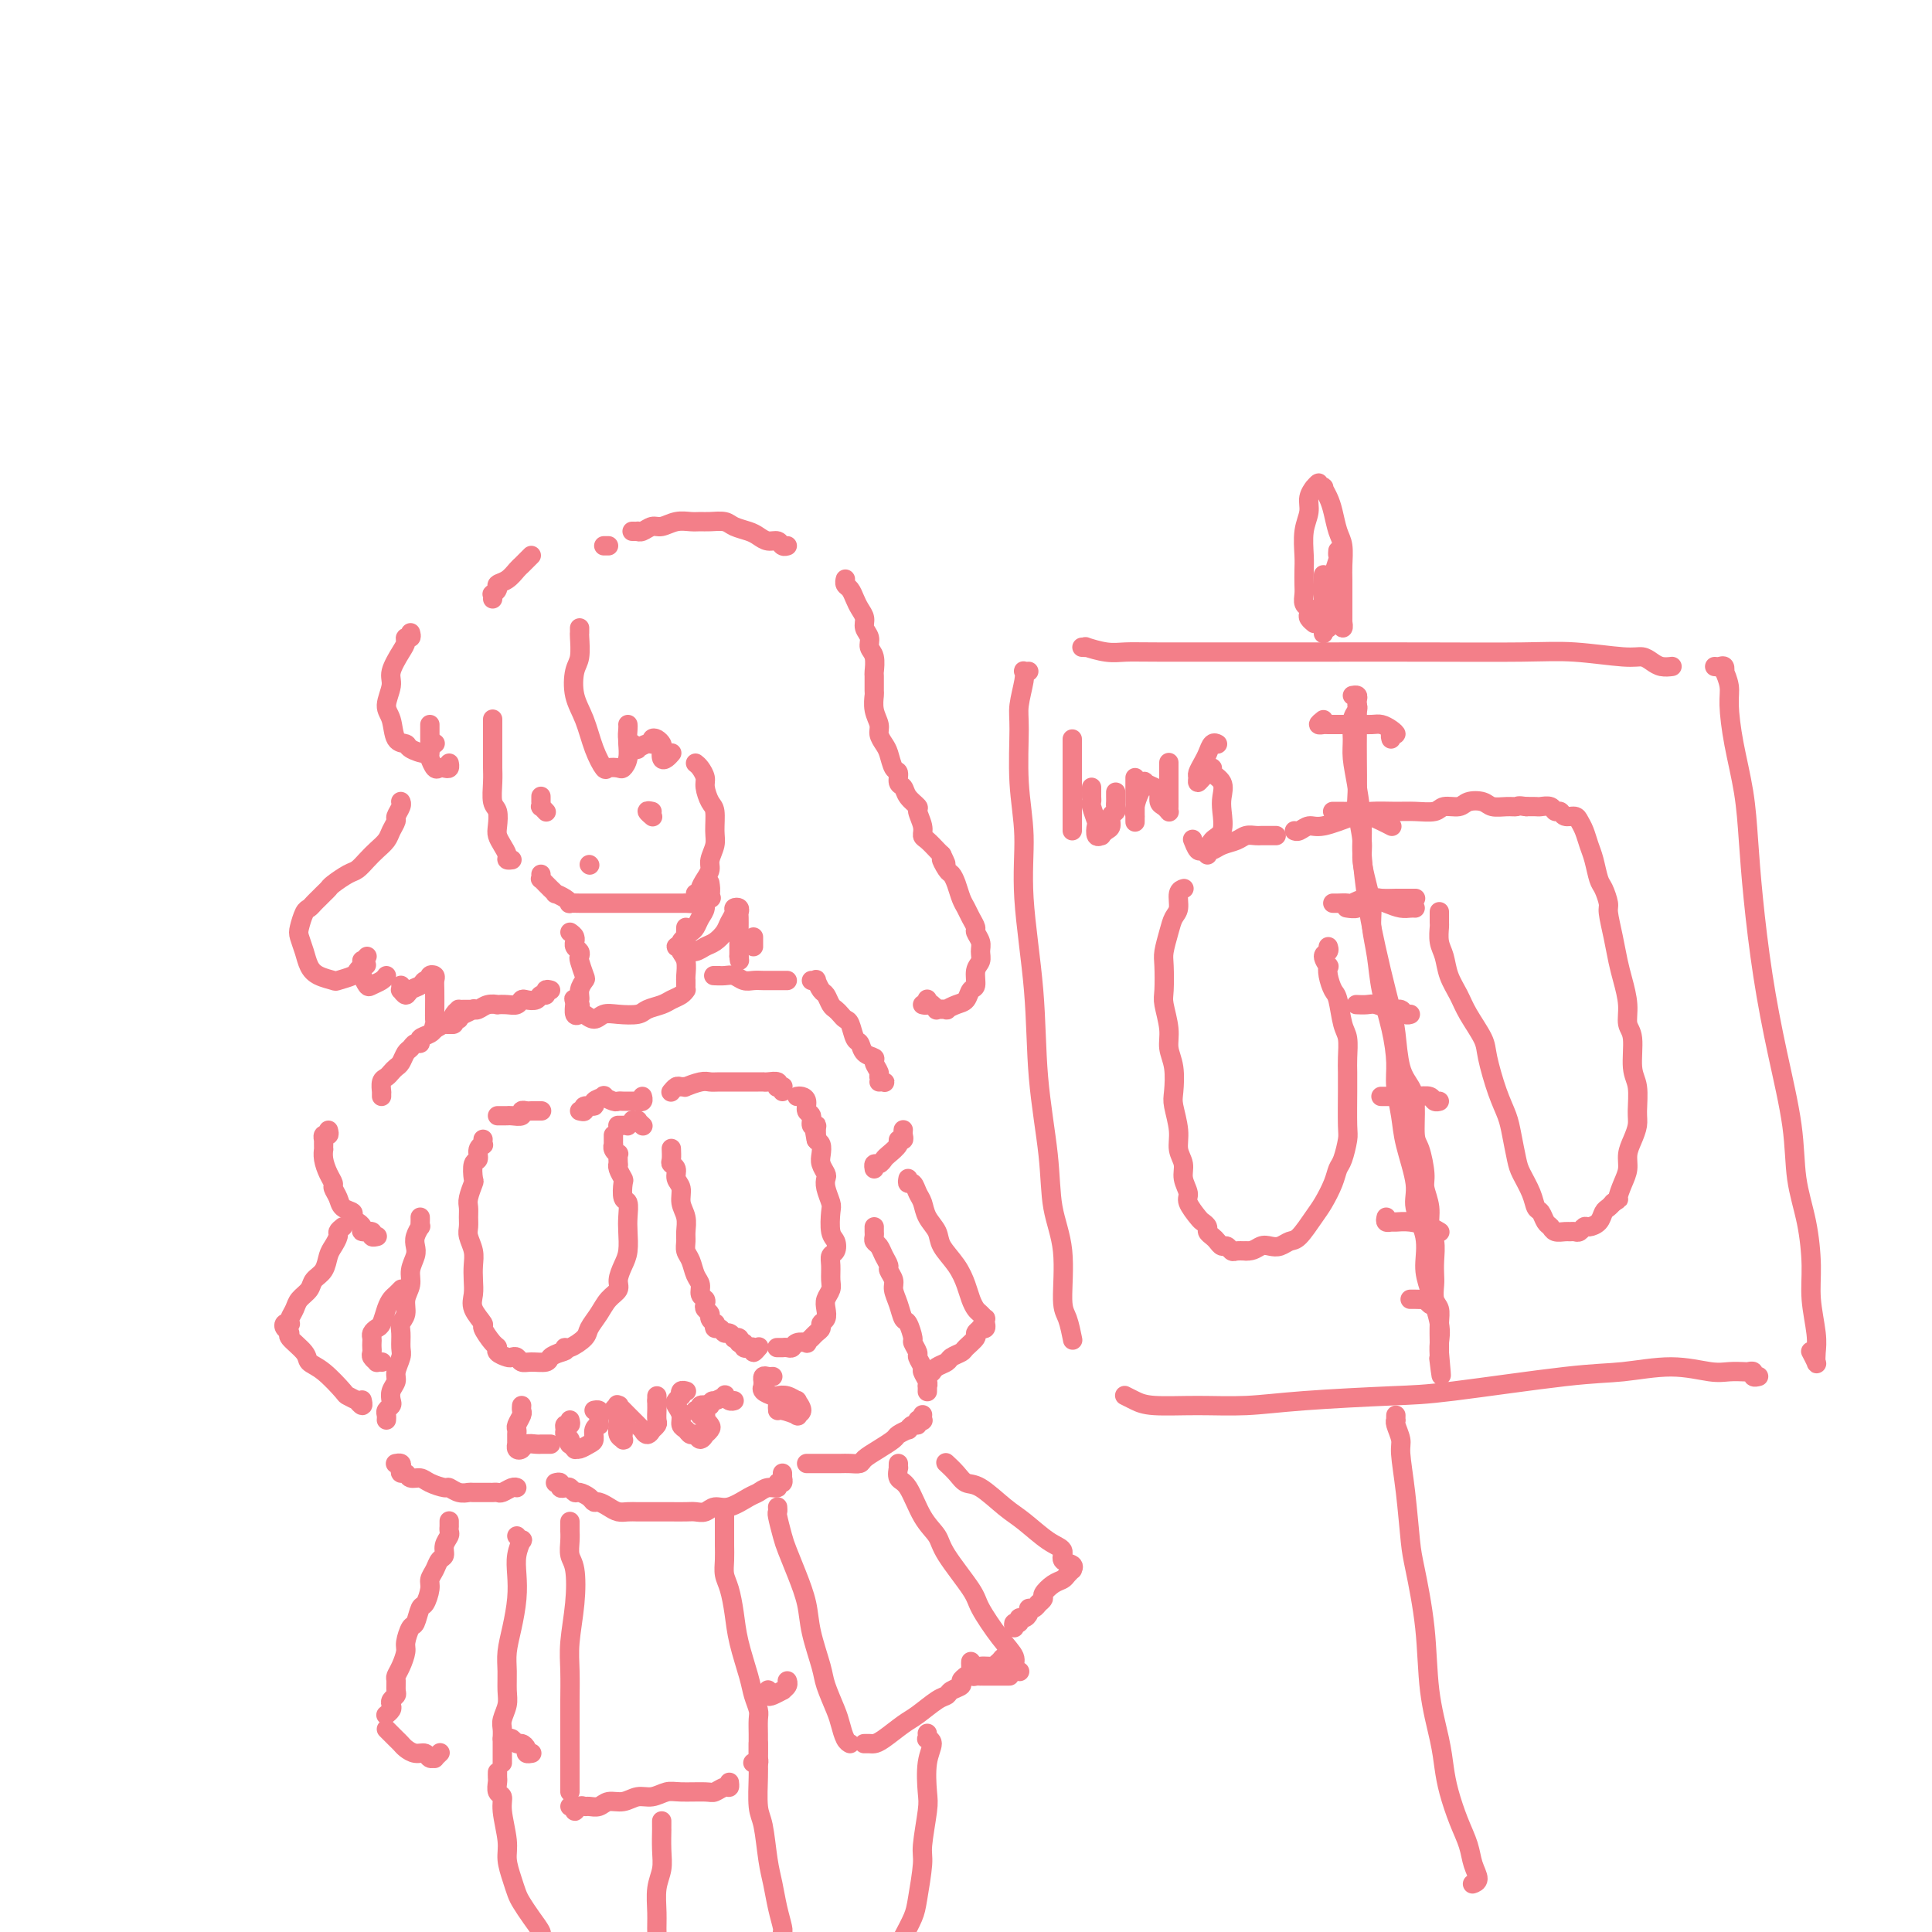 <svg viewBox='0 0 400 400' version='1.1' xmlns='http://www.w3.org/2000/svg' xmlns:xlink='http://www.w3.org/1999/xlink'><g fill='none' stroke='#F37F89' stroke-width='4' stroke-linecap='round' stroke-linejoin='round'><path d='M102,149c-0.000,-0.099 -0.000,-0.197 0,0c0.000,0.197 0.000,0.690 0,1c-0.000,0.310 -0.000,0.439 0,1c0.000,0.561 0.000,1.555 0,2c-0.000,0.445 -0.001,0.339 0,1c0.001,0.661 0.004,2.087 0,3c-0.004,0.913 -0.015,1.312 0,2c0.015,0.688 0.056,1.665 0,3c-0.056,1.335 -0.208,3.029 0,4c0.208,0.971 0.778,1.219 1,2c0.222,0.781 0.097,2.094 0,3c-0.097,0.906 -0.166,1.406 0,2c0.166,0.594 0.567,1.284 1,2c0.433,0.716 0.900,1.460 1,2c0.100,0.540 -0.165,0.876 0,1c0.165,0.124 0.762,0.035 1,0c0.238,-0.035 0.119,-0.018 0,0'/><path d='M112,181c0.033,0.455 0.065,0.911 0,1c-0.065,0.089 -0.229,-0.187 0,0c0.229,0.187 0.850,0.839 1,1c0.150,0.161 -0.172,-0.168 0,0c0.172,0.168 0.837,0.832 1,1c0.163,0.168 -0.176,-0.162 0,0c0.176,0.162 0.869,0.814 1,1c0.131,0.186 -0.298,-0.094 0,0c0.298,0.094 1.323,0.561 2,1c0.677,0.439 1.007,0.850 1,1c-0.007,0.150 -0.352,0.040 0,0c0.352,-0.040 1.402,-0.011 2,0c0.598,0.011 0.746,0.003 1,0c0.254,-0.003 0.616,-0.001 1,0c0.384,0.001 0.789,0.000 1,0c0.211,-0.000 0.226,-0.000 1,0c0.774,0.000 2.306,0.000 3,0c0.694,-0.000 0.551,-0.000 1,0c0.449,0.000 1.490,0.000 2,0c0.510,-0.000 0.490,-0.000 1,0c0.510,0.000 1.550,0.000 2,0c0.450,-0.000 0.309,-0.000 1,0c0.691,0.000 2.214,0.000 3,0c0.786,-0.000 0.835,-0.000 1,0c0.165,0.000 0.448,0.001 1,0c0.552,-0.001 1.374,-0.003 2,0c0.626,0.003 1.054,0.011 1,0c-0.054,-0.011 -0.592,-0.041 0,0c0.592,0.041 2.312,0.155 3,0c0.688,-0.155 0.344,-0.577 0,-1'/><path d='M145,186c4.033,-0.156 1.617,-0.045 1,0c-0.617,0.045 0.567,0.026 1,0c0.433,-0.026 0.116,-0.059 0,0c-0.116,0.059 -0.031,0.208 0,0c0.031,-0.208 0.009,-0.774 0,-1c-0.009,-0.226 -0.004,-0.113 0,0'/><path d='M118,193c0.425,0.303 0.850,0.606 1,1c0.150,0.394 0.026,0.880 0,1c-0.026,0.120 0.045,-0.125 0,0c-0.045,0.125 -0.205,0.618 0,1c0.205,0.382 0.774,0.651 1,1c0.226,0.349 0.109,0.779 0,1c-0.109,0.221 -0.210,0.235 0,1c0.210,0.765 0.732,2.282 1,3c0.268,0.718 0.281,0.636 0,1c-0.281,0.364 -0.856,1.173 -1,2c-0.144,0.827 0.144,1.672 0,2c-0.144,0.328 -0.719,0.139 -1,0c-0.281,-0.139 -0.268,-0.230 0,0c0.268,0.230 0.791,0.780 1,1c0.209,0.220 0.105,0.110 0,0'/><path d='M142,192c-0.028,0.862 -0.056,1.724 0,2c0.056,0.276 0.197,-0.035 0,0c-0.197,0.035 -0.732,0.416 -1,1c-0.268,0.584 -0.268,1.371 0,2c0.268,0.629 0.804,1.100 1,2c0.196,0.900 0.053,2.227 0,3c-0.053,0.773 -0.014,0.991 0,1c0.014,0.009 0.004,-0.190 0,0c-0.004,0.190 -0.001,0.769 0,1c0.001,0.231 0.001,0.116 0,0'/><path d='M114,205c-0.449,-0.121 -0.897,-0.242 -1,0c-0.103,0.242 0.141,0.849 0,1c-0.141,0.151 -0.667,-0.152 -1,0c-0.333,0.152 -0.473,0.759 -1,1c-0.527,0.241 -1.442,0.117 -2,0c-0.558,-0.117 -0.761,-0.227 -1,0c-0.239,0.227 -0.515,0.792 -1,1c-0.485,0.208 -1.180,0.059 -2,0c-0.820,-0.059 -1.765,-0.030 -2,0c-0.235,0.030 0.240,0.060 0,0c-0.240,-0.060 -1.196,-0.208 -2,0c-0.804,0.208 -1.455,0.774 -2,1c-0.545,0.226 -0.983,0.113 -1,0c-0.017,-0.113 0.387,-0.226 0,0c-0.387,0.226 -1.566,0.792 -2,1c-0.434,0.208 -0.124,0.060 0,0c0.124,-0.060 0.062,-0.030 0,0'/><path d='M95,211c-0.455,-0.113 -0.910,-0.226 -1,0c-0.090,0.226 0.183,0.792 0,1c-0.183,0.208 -0.824,0.060 -1,0c-0.176,-0.060 0.111,-0.031 0,0c-0.111,0.031 -0.620,0.064 -1,0c-0.380,-0.064 -0.631,-0.225 -1,0c-0.369,0.225 -0.854,0.835 -1,1c-0.146,0.165 0.049,-0.114 0,0c-0.049,0.114 -0.342,0.622 -1,1c-0.658,0.378 -1.682,0.625 -2,1c-0.318,0.375 0.069,0.878 0,1c-0.069,0.122 -0.596,-0.136 -1,0c-0.404,0.136 -0.686,0.666 -1,1c-0.314,0.334 -0.661,0.471 -1,1c-0.339,0.529 -0.669,1.450 -1,2c-0.331,0.550 -0.663,0.729 -1,1c-0.337,0.271 -0.679,0.633 -1,1c-0.321,0.367 -0.622,0.738 -1,1c-0.378,0.262 -0.833,0.414 -1,1c-0.167,0.586 -0.045,1.607 0,2c0.045,0.393 0.012,0.157 0,0c-0.012,-0.157 -0.003,-0.235 0,0c0.003,0.235 0.001,0.781 0,1c-0.001,0.219 -0.000,0.109 0,0'/><path d='M149,202c-0.375,0.002 -0.750,0.004 -1,0c-0.250,-0.004 -0.377,-0.015 0,0c0.377,0.015 1.256,0.057 2,0c0.744,-0.057 1.354,-0.211 2,0c0.646,0.211 1.330,0.789 2,1c0.670,0.211 1.327,0.057 2,0c0.673,-0.057 1.361,-0.015 2,0c0.639,0.015 1.229,0.004 2,0c0.771,-0.004 1.722,-0.001 2,0c0.278,0.001 -0.117,0.000 0,0c0.117,-0.000 0.748,-0.000 1,0c0.252,0.000 0.126,0.000 0,0'/><path d='M168,203c0.447,0.056 0.893,0.113 1,0c0.107,-0.113 -0.126,-0.395 0,0c0.126,0.395 0.611,1.468 1,2c0.389,0.532 0.682,0.524 1,1c0.318,0.476 0.663,1.435 1,2c0.337,0.565 0.668,0.737 1,1c0.332,0.263 0.667,0.619 1,1c0.333,0.381 0.665,0.788 1,1c0.335,0.212 0.672,0.228 1,1c0.328,0.772 0.647,2.300 1,3c0.353,0.700 0.740,0.573 1,1c0.260,0.427 0.394,1.410 1,2c0.606,0.590 1.682,0.789 2,1c0.318,0.211 -0.124,0.435 0,1c0.124,0.565 0.814,1.472 1,2c0.186,0.528 -0.133,0.677 0,1c0.133,0.323 0.716,0.818 1,1c0.284,0.182 0.269,0.049 0,0c-0.269,-0.049 -0.791,-0.014 -1,0c-0.209,0.014 -0.104,0.007 0,0'/><path d='M119,208c0.026,-0.224 0.051,-0.447 0,0c-0.051,0.447 -0.180,1.566 0,2c0.180,0.434 0.669,0.183 1,0c0.331,-0.183 0.505,-0.297 1,0c0.495,0.297 1.311,1.005 2,1c0.689,-0.005 1.252,-0.722 2,-1c0.748,-0.278 1.681,-0.116 3,0c1.319,0.116 3.025,0.186 4,0c0.975,-0.186 1.217,-0.628 2,-1c0.783,-0.372 2.105,-0.674 3,-1c0.895,-0.326 1.364,-0.676 2,-1c0.636,-0.324 1.438,-0.623 2,-1c0.562,-0.377 0.882,-0.832 1,-1c0.118,-0.168 0.034,-0.048 0,0c-0.034,0.048 -0.017,0.024 0,0'/><path d='M112,230c0.120,0.000 0.240,0.000 0,0c-0.240,-0.000 -0.839,-0.001 -1,0c-0.161,0.001 0.116,0.004 0,0c-0.116,-0.004 -0.626,-0.015 -1,0c-0.374,0.015 -0.611,0.057 -1,0c-0.389,-0.057 -0.930,-0.211 -1,0c-0.070,0.211 0.331,0.789 0,1c-0.331,0.211 -1.395,0.057 -2,0c-0.605,-0.057 -0.750,-0.015 -1,0c-0.250,0.015 -0.606,0.004 -1,0c-0.394,-0.004 -0.827,-0.001 -1,0c-0.173,0.001 -0.087,0.001 0,0'/><path d='M100,236c0.009,-0.117 0.017,-0.234 0,0c-0.017,0.234 -0.061,0.820 0,1c0.061,0.180 0.226,-0.046 0,0c-0.226,0.046 -0.844,0.364 -1,1c-0.156,0.636 0.151,1.592 0,2c-0.151,0.408 -0.758,0.269 -1,1c-0.242,0.731 -0.117,2.331 0,3c0.117,0.669 0.228,0.406 0,1c-0.228,0.594 -0.794,2.045 -1,3c-0.206,0.955 -0.051,1.414 0,2c0.051,0.586 -0.000,1.301 0,2c0.000,0.699 0.052,1.383 0,2c-0.052,0.617 -0.210,1.165 0,2c0.210,0.835 0.786,1.955 1,3c0.214,1.045 0.065,2.014 0,3c-0.065,0.986 -0.047,1.988 0,3c0.047,1.012 0.124,2.033 0,3c-0.124,0.967 -0.449,1.880 0,3c0.449,1.120 1.674,2.446 2,3c0.326,0.554 -0.246,0.334 0,1c0.246,0.666 1.309,2.217 2,3c0.691,0.783 1.011,0.797 1,1c-0.011,0.203 -0.354,0.594 0,1c0.354,0.406 1.406,0.827 2,1c0.594,0.173 0.730,0.100 1,0c0.270,-0.100 0.673,-0.226 1,0c0.327,0.226 0.576,0.804 1,1c0.424,0.196 1.021,0.011 2,0c0.979,-0.011 2.341,0.151 3,0c0.659,-0.151 0.617,-0.615 1,-1c0.383,-0.385 1.192,-0.693 2,-1'/><path d='M116,280c1.914,-0.408 1.198,-0.927 1,-1c-0.198,-0.073 0.120,0.300 1,0c0.880,-0.300 2.320,-1.274 3,-2c0.680,-0.726 0.598,-1.205 1,-2c0.402,-0.795 1.287,-1.907 2,-3c0.713,-1.093 1.252,-2.167 2,-3c0.748,-0.833 1.703,-1.423 2,-2c0.297,-0.577 -0.064,-1.140 0,-2c0.064,-0.860 0.554,-2.017 1,-3c0.446,-0.983 0.848,-1.791 1,-3c0.152,-1.209 0.055,-2.818 0,-4c-0.055,-1.182 -0.066,-1.937 0,-3c0.066,-1.063 0.210,-2.435 0,-3c-0.210,-0.565 -0.774,-0.324 -1,-1c-0.226,-0.676 -0.113,-2.270 0,-3c0.113,-0.730 0.226,-0.596 0,-1c-0.226,-0.404 -0.792,-1.347 -1,-2c-0.208,-0.653 -0.060,-1.015 0,-1c0.060,0.015 0.030,0.406 0,0c-0.030,-0.406 -0.061,-1.610 0,-2c0.061,-0.390 0.212,0.036 0,0c-0.212,-0.036 -0.789,-0.532 -1,-1c-0.211,-0.468 -0.057,-0.909 0,-1c0.057,-0.091 0.015,0.168 0,0c-0.015,-0.168 -0.004,-0.763 0,-1c0.004,-0.237 0.001,-0.115 0,0c-0.001,0.115 -0.000,0.223 0,0c0.000,-0.223 0.000,-0.778 0,-1c-0.000,-0.222 -0.000,-0.111 0,0'/><path d='M128,233c0.022,0.001 0.043,0.001 0,0c-0.043,-0.001 -0.151,-0.004 0,0c0.151,0.004 0.561,0.015 1,0c0.439,-0.015 0.906,-0.056 1,0c0.094,0.056 -0.186,0.210 0,0c0.186,-0.210 0.838,-0.785 1,-1c0.162,-0.215 -0.167,-0.072 0,0c0.167,0.072 0.828,0.071 1,0c0.172,-0.071 -0.146,-0.211 0,0c0.146,0.211 0.756,0.775 1,1c0.244,0.225 0.122,0.113 0,0'/><path d='M120,230c0.488,0.119 0.976,0.239 1,0c0.024,-0.239 -0.416,-0.836 0,-1c0.416,-0.164 1.687,0.103 2,0c0.313,-0.103 -0.334,-0.578 0,-1c0.334,-0.422 1.648,-0.793 2,-1c0.352,-0.207 -0.258,-0.252 0,0c0.258,0.252 1.383,0.800 2,1c0.617,0.200 0.725,0.053 1,0c0.275,-0.053 0.719,-0.013 1,0c0.281,0.013 0.401,-0.000 1,0c0.599,0.000 1.677,0.014 2,0c0.323,-0.014 -0.109,-0.055 0,0c0.109,0.055 0.760,0.207 1,0c0.240,-0.207 0.069,-0.773 0,-1c-0.069,-0.227 -0.034,-0.113 0,0'/><path d='M139,238c-0.009,-0.201 -0.018,-0.401 0,0c0.018,0.401 0.061,1.405 0,2c-0.061,0.595 -0.228,0.781 0,1c0.228,0.219 0.849,0.470 1,1c0.151,0.530 -0.170,1.339 0,2c0.170,0.661 0.830,1.174 1,2c0.170,0.826 -0.152,1.965 0,3c0.152,1.035 0.776,1.967 1,3c0.224,1.033 0.049,2.167 0,3c-0.049,0.833 0.029,1.364 0,2c-0.029,0.636 -0.167,1.379 0,2c0.167,0.621 0.637,1.122 1,2c0.363,0.878 0.619,2.133 1,3c0.381,0.867 0.886,1.346 1,2c0.114,0.654 -0.161,1.485 0,2c0.161,0.515 0.760,0.715 1,1c0.240,0.285 0.121,0.655 0,1c-0.121,0.345 -0.242,0.666 0,1c0.242,0.334 0.849,0.682 1,1c0.151,0.318 -0.153,0.606 0,1c0.153,0.394 0.762,0.894 1,1c0.238,0.106 0.105,-0.183 0,0c-0.105,0.183 -0.182,0.837 0,1c0.182,0.163 0.622,-0.166 1,0c0.378,0.166 0.693,0.828 1,1c0.307,0.172 0.604,-0.147 1,0c0.396,0.147 0.890,0.761 1,1c0.110,0.239 -0.163,0.103 0,0c0.163,-0.103 0.761,-0.172 1,0c0.239,0.172 0.120,0.586 0,1'/><path d='M153,278c1.327,1.022 1.144,0.076 1,0c-0.144,-0.076 -0.250,0.716 0,1c0.250,0.284 0.855,0.058 1,0c0.145,-0.058 -0.171,0.051 0,0c0.171,-0.051 0.829,-0.261 1,0c0.171,0.261 -0.146,0.993 0,1c0.146,0.007 0.756,-0.712 1,-1c0.244,-0.288 0.122,-0.144 0,0'/><path d='M161,279c-0.119,0.001 -0.239,0.001 0,0c0.239,-0.001 0.836,-0.004 1,0c0.164,0.004 -0.106,0.015 0,0c0.106,-0.015 0.588,-0.056 1,0c0.412,0.056 0.754,0.208 1,0c0.246,-0.208 0.394,-0.777 1,-1c0.606,-0.223 1.669,-0.101 2,0c0.331,0.101 -0.070,0.182 0,0c0.070,-0.182 0.611,-0.625 1,-1c0.389,-0.375 0.626,-0.681 1,-1c0.374,-0.319 0.884,-0.652 1,-1c0.116,-0.348 -0.161,-0.712 0,-1c0.161,-0.288 0.761,-0.499 1,-1c0.239,-0.501 0.117,-1.292 0,-2c-0.117,-0.708 -0.228,-1.331 0,-2c0.228,-0.669 0.797,-1.383 1,-2c0.203,-0.617 0.041,-1.139 0,-2c-0.041,-0.861 0.038,-2.063 0,-3c-0.038,-0.937 -0.192,-1.610 0,-2c0.192,-0.390 0.732,-0.498 1,-1c0.268,-0.502 0.264,-1.398 0,-2c-0.264,-0.602 -0.789,-0.911 -1,-2c-0.211,-1.089 -0.108,-2.959 0,-4c0.108,-1.041 0.221,-1.251 0,-2c-0.221,-0.749 -0.777,-2.035 -1,-3c-0.223,-0.965 -0.111,-1.610 0,-2c0.111,-0.390 0.223,-0.524 0,-1c-0.223,-0.476 -0.781,-1.292 -1,-2c-0.219,-0.708 -0.097,-1.306 0,-2c0.097,-0.694 0.171,-1.484 0,-2c-0.171,-0.516 -0.585,-0.758 -1,-1'/><path d='M169,236c-0.614,-3.455 -0.149,-0.593 0,0c0.149,0.593 -0.016,-1.083 0,-2c0.016,-0.917 0.215,-1.075 0,-1c-0.215,0.075 -0.845,0.384 -1,0c-0.155,-0.384 0.165,-1.462 0,-2c-0.165,-0.538 -0.815,-0.536 -1,-1c-0.185,-0.464 0.095,-1.392 0,-2c-0.095,-0.608 -0.564,-0.894 -1,-1c-0.436,-0.106 -0.839,-0.030 -1,0c-0.161,0.030 -0.081,0.015 0,0'/><path d='M162,226c-0.029,-0.425 -0.059,-0.850 0,-1c0.059,-0.150 0.205,-0.026 0,0c-0.205,0.026 -0.763,-0.046 -1,0c-0.237,0.046 -0.154,0.208 0,0c0.154,-0.208 0.379,-0.788 0,-1c-0.379,-0.212 -1.361,-0.057 -2,0c-0.639,0.057 -0.935,0.015 -1,0c-0.065,-0.015 0.101,-0.004 0,0c-0.101,0.004 -0.467,0.001 -1,0c-0.533,-0.001 -1.231,0.000 -2,0c-0.769,-0.000 -1.608,-0.001 -2,0c-0.392,0.001 -0.337,0.004 -1,0c-0.663,-0.004 -2.044,-0.015 -3,0c-0.956,0.015 -1.489,0.057 -2,0c-0.511,-0.057 -1.001,-0.212 -2,0c-0.999,0.212 -2.506,0.793 -3,1c-0.494,0.207 0.025,0.041 0,0c-0.025,-0.041 -0.595,0.041 -1,0c-0.405,-0.041 -0.645,-0.207 -1,0c-0.355,0.207 -0.826,0.786 -1,1c-0.174,0.214 -0.050,0.061 0,0c0.050,-0.061 0.025,-0.031 0,0'/><path d='M87,252c0.008,0.297 0.016,0.593 0,1c-0.016,0.407 -0.056,0.923 0,1c0.056,0.077 0.207,-0.286 0,0c-0.207,0.286 -0.772,1.220 -1,2c-0.228,0.780 -0.118,1.405 0,2c0.118,0.595 0.243,1.160 0,2c-0.243,0.840 -0.853,1.954 -1,3c-0.147,1.046 0.171,2.022 0,3c-0.171,0.978 -0.831,1.957 -1,3c-0.169,1.043 0.152,2.151 0,3c-0.152,0.849 -0.777,1.438 -1,2c-0.223,0.562 -0.045,1.095 0,2c0.045,0.905 -0.044,2.182 0,3c0.044,0.818 0.222,1.179 0,2c-0.222,0.821 -0.843,2.104 -1,3c-0.157,0.896 0.150,1.406 0,2c-0.150,0.594 -0.758,1.272 -1,2c-0.242,0.728 -0.117,1.505 0,2c0.117,0.495 0.228,0.707 0,1c-0.228,0.293 -0.793,0.667 -1,1c-0.207,0.333 -0.055,0.625 0,1c0.055,0.375 0.015,0.832 0,1c-0.015,0.168 -0.004,0.045 0,0c0.004,-0.045 0.001,-0.013 0,0c-0.001,0.013 -0.001,0.006 0,0'/><path d='M82,303c-0.111,0.022 -0.223,0.043 0,0c0.223,-0.043 0.780,-0.151 1,0c0.220,0.151 0.104,0.562 0,1c-0.104,0.438 -0.195,0.905 0,1c0.195,0.095 0.676,-0.181 1,0c0.324,0.181 0.492,0.818 1,1c0.508,0.182 1.357,-0.091 2,0c0.643,0.091 1.080,0.546 2,1c0.920,0.454 2.325,0.906 3,1c0.675,0.094 0.622,-0.171 1,0c0.378,0.171 1.186,0.778 2,1c0.814,0.222 1.633,0.059 2,0c0.367,-0.059 0.282,-0.015 1,0c0.718,0.015 2.237,0.000 3,0c0.763,-0.000 0.768,0.014 1,0c0.232,-0.014 0.689,-0.056 1,0c0.311,0.056 0.475,0.211 1,0c0.525,-0.211 1.411,-0.788 2,-1c0.589,-0.212 0.883,-0.061 1,0c0.117,0.061 0.059,0.030 0,0'/><path d='M115,307c0.447,-0.111 0.893,-0.222 1,0c0.107,0.222 -0.127,0.777 0,1c0.127,0.223 0.615,0.115 1,0c0.385,-0.115 0.667,-0.237 1,0c0.333,0.237 0.718,0.833 1,1c0.282,0.167 0.460,-0.096 1,0c0.540,0.096 1.443,0.551 2,1c0.557,0.449 0.768,0.891 1,1c0.232,0.109 0.485,-0.114 1,0c0.515,0.114 1.292,0.567 2,1c0.708,0.433 1.349,0.848 2,1c0.651,0.152 1.314,0.041 2,0c0.686,-0.041 1.395,-0.011 2,0c0.605,0.011 1.107,0.003 2,0c0.893,-0.003 2.179,0.000 3,0c0.821,-0.000 1.178,-0.004 2,0c0.822,0.004 2.109,0.017 3,0c0.891,-0.017 1.387,-0.064 2,0c0.613,0.064 1.343,0.239 2,0c0.657,-0.239 1.239,-0.891 2,-1c0.761,-0.109 1.700,0.326 3,0c1.300,-0.326 2.960,-1.412 4,-2c1.040,-0.588 1.459,-0.678 2,-1c0.541,-0.322 1.203,-0.875 2,-1c0.797,-0.125 1.730,0.178 2,0c0.270,-0.178 -0.124,-0.836 0,-1c0.124,-0.164 0.765,0.166 1,0c0.235,-0.166 0.063,-0.828 0,-1c-0.063,-0.172 -0.017,0.146 0,0c0.017,-0.146 0.005,-0.756 0,-1c-0.005,-0.244 -0.002,-0.122 0,0'/><path d='M167,303c0.448,-0.000 0.897,-0.000 1,0c0.103,0.000 -0.138,0.000 0,0c0.138,-0.000 0.655,-0.000 1,0c0.345,0.000 0.516,0.001 1,0c0.484,-0.001 1.280,-0.002 2,0c0.720,0.002 1.364,0.009 2,0c0.636,-0.009 1.263,-0.034 2,0c0.737,0.034 1.582,0.126 2,0c0.418,-0.126 0.407,-0.468 1,-1c0.593,-0.532 1.790,-1.252 3,-2c1.210,-0.748 2.432,-1.525 3,-2c0.568,-0.475 0.482,-0.648 1,-1c0.518,-0.352 1.640,-0.883 2,-1c0.360,-0.117 -0.043,0.179 0,0c0.043,-0.179 0.533,-0.831 1,-1c0.467,-0.169 0.910,0.147 1,0c0.090,-0.147 -0.172,-0.757 0,-1c0.172,-0.243 0.778,-0.117 1,0c0.222,0.117 0.059,0.227 0,0c-0.059,-0.227 -0.016,-0.792 0,-1c0.016,-0.208 0.005,-0.059 0,0c-0.005,0.059 -0.002,0.030 0,0'/><path d='M192,288c-0.002,0.117 -0.005,0.235 0,0c0.005,-0.235 0.016,-0.821 0,-1c-0.016,-0.179 -0.061,0.050 0,0c0.061,-0.050 0.228,-0.379 0,-1c-0.228,-0.621 -0.850,-1.533 -1,-2c-0.150,-0.467 0.171,-0.490 0,-1c-0.171,-0.510 -0.833,-1.507 -1,-2c-0.167,-0.493 0.163,-0.484 0,-1c-0.163,-0.516 -0.817,-1.559 -1,-2c-0.183,-0.441 0.105,-0.282 0,-1c-0.105,-0.718 -0.601,-2.314 -1,-3c-0.399,-0.686 -0.699,-0.464 -1,-1c-0.301,-0.536 -0.602,-1.831 -1,-3c-0.398,-1.169 -0.894,-2.214 -1,-3c-0.106,-0.786 0.179,-1.314 0,-2c-0.179,-0.686 -0.822,-1.532 -1,-2c-0.178,-0.468 0.110,-0.559 0,-1c-0.110,-0.441 -0.618,-1.231 -1,-2c-0.382,-0.769 -0.638,-1.516 -1,-2c-0.362,-0.484 -0.829,-0.704 -1,-1c-0.171,-0.296 -0.046,-0.668 0,-1c0.046,-0.332 0.012,-0.625 0,-1c-0.012,-0.375 -0.003,-0.832 0,-1c0.003,-0.168 0.001,-0.048 0,0c-0.001,0.048 -0.000,0.024 0,0'/><path d='M68,234c0.113,0.453 0.226,0.905 0,1c-0.226,0.095 -0.793,-0.168 -1,0c-0.207,0.168 -0.056,0.767 0,1c0.056,0.233 0.015,0.100 0,0c-0.015,-0.100 -0.005,-0.165 0,0c0.005,0.165 0.004,0.561 0,1c-0.004,0.439 -0.011,0.919 0,1c0.011,0.081 0.041,-0.239 0,0c-0.041,0.239 -0.151,1.036 0,2c0.151,0.964 0.564,2.093 1,3c0.436,0.907 0.895,1.591 1,2c0.105,0.409 -0.145,0.543 0,1c0.145,0.457 0.684,1.237 1,2c0.316,0.763 0.409,1.510 1,2c0.591,0.490 1.679,0.722 2,1c0.321,0.278 -0.126,0.600 0,1c0.126,0.400 0.826,0.877 1,1c0.174,0.123 -0.179,-0.107 0,0c0.179,0.107 0.889,0.550 1,1c0.111,0.450 -0.377,0.905 0,1c0.377,0.095 1.617,-0.171 2,0c0.383,0.171 -0.093,0.778 0,1c0.093,0.222 0.756,0.060 1,0c0.244,-0.060 0.070,-0.017 0,0c-0.070,0.017 -0.035,0.009 0,0'/><path d='M108,291c-0.030,0.364 -0.061,0.727 0,1c0.061,0.273 0.212,0.455 0,1c-0.212,0.545 -0.789,1.451 -1,2c-0.211,0.549 -0.057,0.740 0,1c0.057,0.260 0.015,0.591 0,1c-0.015,0.409 -0.005,0.898 0,1c0.005,0.102 0.005,-0.182 0,0c-0.005,0.182 -0.013,0.830 0,1c0.013,0.170 0.049,-0.136 0,0c-0.049,0.136 -0.182,0.716 0,1c0.182,0.284 0.678,0.272 1,0c0.322,-0.272 0.468,-0.805 1,-1c0.532,-0.195 1.449,-0.052 2,0c0.551,0.052 0.735,0.014 1,0c0.265,-0.014 0.610,-0.004 1,0c0.390,0.004 0.826,0.001 1,0c0.174,-0.001 0.087,-0.001 0,0'/><path d='M118,294c0.115,0.446 0.231,0.893 0,1c-0.231,0.107 -0.808,-0.125 -1,0c-0.192,0.125 -0.000,0.607 0,1c0.000,0.393 -0.192,0.698 0,1c0.192,0.302 0.769,0.603 1,1c0.231,0.397 0.117,0.892 0,1c-0.117,0.108 -0.235,-0.170 0,0c0.235,0.170 0.823,0.790 1,1c0.177,0.210 -0.059,0.011 0,0c0.059,-0.011 0.412,0.165 1,0c0.588,-0.165 1.411,-0.670 2,-1c0.589,-0.330 0.942,-0.484 1,-1c0.058,-0.516 -0.181,-1.395 0,-2c0.181,-0.605 0.782,-0.936 1,-1c0.218,-0.064 0.055,0.141 0,0c-0.055,-0.141 -0.001,-0.626 0,-1c0.001,-0.374 -0.051,-0.636 0,-1c0.051,-0.364 0.206,-0.829 0,-1c-0.206,-0.171 -0.773,-0.049 -1,0c-0.227,0.049 -0.113,0.024 0,0'/><path d='M129,293c-0.000,0.447 -0.000,0.894 0,1c0.000,0.106 0.000,-0.130 0,0c-0.000,0.130 -0.000,0.627 0,1c0.000,0.373 0.001,0.622 0,1c-0.001,0.378 -0.004,0.884 0,1c0.004,0.116 0.015,-0.158 0,0c-0.015,0.158 -0.057,0.747 0,1c0.057,0.253 0.213,0.170 0,0c-0.213,-0.170 -0.794,-0.426 -1,-1c-0.206,-0.574 -0.038,-1.464 0,-2c0.038,-0.536 -0.056,-0.718 0,-1c0.056,-0.282 0.262,-0.666 0,-1c-0.262,-0.334 -0.992,-0.619 -1,-1c-0.008,-0.381 0.705,-0.859 1,-1c0.295,-0.141 0.173,0.056 0,0c-0.173,-0.056 -0.396,-0.365 0,0c0.396,0.365 1.412,1.403 2,2c0.588,0.597 0.749,0.753 1,1c0.251,0.247 0.593,0.584 1,1c0.407,0.416 0.879,0.911 1,1c0.121,0.089 -0.107,-0.228 0,0c0.107,0.228 0.551,1.001 1,1c0.449,-0.001 0.905,-0.778 1,-1c0.095,-0.222 -0.171,0.109 0,0c0.171,-0.109 0.778,-0.660 1,-1c0.222,-0.340 0.060,-0.470 0,-1c-0.060,-0.530 -0.016,-1.462 0,-2c0.016,-0.538 0.004,-0.683 0,-1c-0.004,-0.317 -0.001,-0.805 0,-1c0.001,-0.195 0.001,-0.098 0,0'/><path d='M136,290c0.000,-1.000 0.000,-1.000 0,-1c0.000,0.000 0.000,0.000 0,0c0.000,0.000 0.000,0.000 0,0'/><path d='M142,288c0.111,0.032 0.222,0.064 0,0c-0.222,-0.064 -0.779,-0.225 -1,0c-0.221,0.225 -0.108,0.837 0,1c0.108,0.163 0.210,-0.121 0,0c-0.210,0.121 -0.733,0.648 -1,1c-0.267,0.352 -0.279,0.529 0,1c0.279,0.471 0.848,1.235 1,2c0.152,0.765 -0.114,1.530 0,2c0.114,0.470 0.609,0.644 1,1c0.391,0.356 0.678,0.895 1,1c0.322,0.105 0.678,-0.224 1,0c0.322,0.224 0.609,1.000 1,1c0.391,0.000 0.886,-0.774 1,-1c0.114,-0.226 -0.152,0.098 0,0c0.152,-0.098 0.721,-0.618 1,-1c0.279,-0.382 0.267,-0.624 0,-1c-0.267,-0.376 -0.788,-0.884 -1,-1c-0.212,-0.116 -0.114,0.161 0,0c0.114,-0.161 0.245,-0.760 0,-1c-0.245,-0.240 -0.866,-0.121 -1,0c-0.134,0.121 0.218,0.242 0,0c-0.218,-0.242 -1.007,-0.848 -1,-1c0.007,-0.152 0.810,0.152 1,0c0.190,-0.152 -0.231,-0.758 0,-1c0.231,-0.242 1.116,-0.121 2,0'/><path d='M147,291c0.411,-1.253 0.440,-0.886 1,-1c0.560,-0.114 1.653,-0.710 2,-1c0.347,-0.290 -0.051,-0.274 0,0c0.051,0.274 0.552,0.804 1,1c0.448,0.196 0.842,0.056 1,0c0.158,-0.056 0.079,-0.028 0,0'/><path d='M160,285c-0.309,0.033 -0.619,0.065 -1,0c-0.381,-0.065 -0.834,-0.228 -1,0c-0.166,0.228 -0.046,0.849 0,1c0.046,0.151 0.019,-0.166 0,0c-0.019,0.166 -0.031,0.815 0,1c0.031,0.185 0.105,-0.095 0,0c-0.105,0.095 -0.388,0.566 0,1c0.388,0.434 1.448,0.833 2,1c0.552,0.167 0.598,0.104 1,0c0.402,-0.104 1.161,-0.249 2,0c0.839,0.249 1.758,0.891 2,1c0.242,0.109 -0.194,-0.315 0,0c0.194,0.315 1.019,1.367 1,2c-0.019,0.633 -0.881,0.845 -1,1c-0.119,0.155 0.504,0.251 0,0c-0.504,-0.251 -2.135,-0.851 -3,-1c-0.865,-0.149 -0.964,0.152 -1,0c-0.036,-0.152 -0.010,-0.758 0,-1c0.010,-0.242 0.005,-0.121 0,0'/><path d='M71,254c-0.446,0.359 -0.892,0.719 -1,1c-0.108,0.281 0.122,0.484 0,1c-0.122,0.516 -0.595,1.346 -1,2c-0.405,0.654 -0.742,1.134 -1,2c-0.258,0.866 -0.436,2.119 -1,3c-0.564,0.881 -1.514,1.391 -2,2c-0.486,0.609 -0.509,1.316 -1,2c-0.491,0.684 -1.451,1.346 -2,2c-0.549,0.654 -0.686,1.299 -1,2c-0.314,0.701 -0.803,1.459 -1,2c-0.197,0.541 -0.101,0.866 0,1c0.101,0.134 0.206,0.075 0,0c-0.206,-0.075 -0.724,-0.168 -1,0c-0.276,0.168 -0.311,0.598 0,1c0.311,0.402 0.966,0.777 1,1c0.034,0.223 -0.554,0.295 0,1c0.554,0.705 2.252,2.044 3,3c0.748,0.956 0.548,1.528 1,2c0.452,0.472 1.556,0.843 3,2c1.444,1.157 3.228,3.099 4,4c0.772,0.901 0.533,0.759 1,1c0.467,0.241 1.642,0.863 2,1c0.358,0.137 -0.100,-0.211 0,0c0.100,0.211 0.758,0.980 1,1c0.242,0.020 0.069,-0.709 0,-1c-0.069,-0.291 -0.035,-0.146 0,0'/><path d='M83,267c0.089,-0.093 0.179,-0.186 0,0c-0.179,0.186 -0.625,0.652 -1,1c-0.375,0.348 -0.679,0.580 -1,1c-0.321,0.420 -0.660,1.030 -1,2c-0.340,0.970 -0.679,2.301 -1,3c-0.321,0.699 -0.622,0.765 -1,1c-0.378,0.235 -0.833,0.641 -1,1c-0.167,0.359 -0.046,0.673 0,1c0.046,0.327 0.016,0.666 0,1c-0.016,0.334 -0.019,0.664 0,1c0.019,0.336 0.062,0.678 0,1c-0.062,0.322 -0.227,0.622 0,1c0.227,0.378 0.845,0.833 1,1c0.155,0.167 -0.154,0.045 0,0c0.154,-0.045 0.772,-0.012 1,0c0.228,0.012 0.065,0.003 0,0c-0.065,-0.003 -0.033,-0.002 0,0'/><path d='M187,234c0.009,-0.082 0.018,-0.164 0,0c-0.018,0.164 -0.064,0.572 0,1c0.064,0.428 0.238,0.874 0,1c-0.238,0.126 -0.890,-0.067 -1,0c-0.110,0.067 0.321,0.395 0,1c-0.321,0.605 -1.392,1.486 -2,2c-0.608,0.514 -0.751,0.660 -1,1c-0.249,0.340 -0.603,0.875 -1,1c-0.397,0.125 -0.838,-0.159 -1,0c-0.162,0.159 -0.046,0.760 0,1c0.046,0.240 0.023,0.120 0,0'/><path d='M188,244c-0.090,0.472 -0.180,0.944 0,1c0.180,0.056 0.630,-0.305 1,0c0.370,0.305 0.661,1.277 1,2c0.339,0.723 0.727,1.196 1,2c0.273,0.804 0.430,1.937 1,3c0.570,1.063 1.553,2.056 2,3c0.447,0.944 0.357,1.839 1,3c0.643,1.161 2.017,2.587 3,4c0.983,1.413 1.574,2.813 2,4c0.426,1.187 0.689,2.159 1,3c0.311,0.841 0.672,1.549 1,2c0.328,0.451 0.624,0.643 1,1c0.376,0.357 0.833,0.879 1,1c0.167,0.121 0.046,-0.160 0,0c-0.046,0.160 -0.016,0.761 0,1c0.016,0.239 0.020,0.116 0,0c-0.020,-0.116 -0.062,-0.224 0,0c0.062,0.224 0.229,0.780 0,1c-0.229,0.220 -0.853,0.104 -1,0c-0.147,-0.104 0.183,-0.197 0,0c-0.183,0.197 -0.879,0.683 -1,1c-0.121,0.317 0.334,0.466 0,1c-0.334,0.534 -1.455,1.452 -2,2c-0.545,0.548 -0.514,0.725 -1,1c-0.486,0.275 -1.489,0.648 -2,1c-0.511,0.352 -0.529,0.682 -1,1c-0.471,0.318 -1.396,0.624 -2,1c-0.604,0.376 -0.887,0.822 -1,1c-0.113,0.178 -0.057,0.089 0,0'/><path d='M193,284c-1.643,1.393 -0.250,0.375 0,0c0.250,-0.375 -0.643,-0.107 -1,0c-0.357,0.107 -0.179,0.054 0,0'/><path d='M93,315c-0.000,0.032 -0.000,0.064 0,0c0.000,-0.064 0.001,-0.225 0,0c-0.001,0.225 -0.004,0.837 0,1c0.004,0.163 0.016,-0.121 0,0c-0.016,0.121 -0.060,0.647 0,1c0.060,0.353 0.224,0.531 0,1c-0.224,0.469 -0.834,1.228 -1,2c-0.166,0.772 0.114,1.556 0,2c-0.114,0.444 -0.622,0.547 -1,1c-0.378,0.453 -0.626,1.257 -1,2c-0.374,0.743 -0.874,1.426 -1,2c-0.126,0.574 0.121,1.041 0,2c-0.121,0.959 -0.611,2.411 -1,3c-0.389,0.589 -0.678,0.317 -1,1c-0.322,0.683 -0.678,2.322 -1,3c-0.322,0.678 -0.612,0.395 -1,1c-0.388,0.605 -0.874,2.097 -1,3c-0.126,0.903 0.110,1.215 0,2c-0.110,0.785 -0.564,2.041 -1,3c-0.436,0.959 -0.852,1.619 -1,2c-0.148,0.381 -0.026,0.483 0,1c0.026,0.517 -0.045,1.448 0,2c0.045,0.552 0.204,0.726 0,1c-0.204,0.274 -0.773,0.648 -1,1c-0.227,0.352 -0.113,0.683 0,1c0.113,0.317 0.226,0.621 0,1c-0.226,0.379 -0.792,0.833 -1,1c-0.208,0.167 -0.060,0.048 0,0c0.060,-0.048 0.030,-0.024 0,0'/><path d='M80,358c0.446,0.446 0.892,0.893 1,1c0.108,0.107 -0.123,-0.125 0,0c0.123,0.125 0.600,0.607 1,1c0.400,0.393 0.723,0.698 1,1c0.277,0.302 0.509,0.603 1,1c0.491,0.397 1.241,0.892 2,1c0.759,0.108 1.528,-0.171 2,0c0.472,0.171 0.649,0.792 1,1c0.351,0.208 0.878,0.004 1,0c0.122,-0.004 -0.159,0.191 0,0c0.159,-0.191 0.760,-0.769 1,-1c0.240,-0.231 0.120,-0.116 0,0'/><path d='M107,318c0.393,0.489 0.785,0.978 1,1c0.215,0.022 0.251,-0.424 0,0c-0.251,0.424 -0.789,1.719 -1,3c-0.211,1.281 -0.095,2.547 0,4c0.095,1.453 0.169,3.092 0,5c-0.169,1.908 -0.580,4.085 -1,6c-0.420,1.915 -0.848,3.566 -1,5c-0.152,1.434 -0.027,2.649 0,4c0.027,1.351 -0.045,2.837 0,4c0.045,1.163 0.208,2.002 0,3c-0.208,0.998 -0.788,2.155 -1,3c-0.212,0.845 -0.057,1.379 0,2c0.057,0.621 0.015,1.329 0,2c-0.015,0.671 -0.004,1.303 0,2c0.004,0.697 0.001,1.457 0,2c-0.001,0.543 -0.000,0.869 0,1c0.000,0.131 0.000,0.065 0,0'/><path d='M104,360c0.334,0.032 0.668,0.064 1,0c0.332,-0.064 0.662,-0.224 1,0c0.338,0.224 0.683,0.830 1,1c0.317,0.170 0.607,-0.098 1,0c0.393,0.098 0.890,0.562 1,1c0.110,0.438 -0.166,0.849 0,1c0.166,0.151 0.776,0.041 1,0c0.224,-0.041 0.064,-0.012 0,0c-0.064,0.012 -0.032,0.006 0,0'/><path d='M118,315c0.002,0.885 0.004,1.770 0,2c-0.004,0.230 -0.014,-0.196 0,0c0.014,0.196 0.053,1.013 0,2c-0.053,0.987 -0.196,2.145 0,3c0.196,0.855 0.732,1.407 1,3c0.268,1.593 0.268,4.225 0,7c-0.268,2.775 -0.804,5.691 -1,8c-0.196,2.309 -0.053,4.011 0,6c0.053,1.989 0.014,4.266 0,6c-0.014,1.734 -0.004,2.927 0,4c0.004,1.073 0.001,2.028 0,3c-0.001,0.972 -0.000,1.962 0,3c0.000,1.038 0.000,2.125 0,3c-0.000,0.875 -0.000,1.540 0,2c0.000,0.460 0.000,0.715 0,1c-0.000,0.285 -0.000,0.598 0,1c0.000,0.402 0.000,0.891 0,1c-0.000,0.109 -0.000,-0.163 0,0c0.000,0.163 0.000,0.761 0,1c-0.000,0.239 -0.000,0.120 0,0'/><path d='M118,374c0.446,-0.144 0.892,-0.288 1,0c0.108,0.288 -0.123,1.006 0,1c0.123,-0.006 0.598,-0.738 1,-1c0.402,-0.262 0.729,-0.055 1,0c0.271,0.055 0.484,-0.042 1,0c0.516,0.042 1.334,0.222 2,0c0.666,-0.222 1.179,-0.848 2,-1c0.821,-0.152 1.950,0.170 3,0c1.050,-0.170 2.022,-0.830 3,-1c0.978,-0.170 1.963,0.152 3,0c1.037,-0.152 2.127,-0.777 3,-1c0.873,-0.223 1.530,-0.045 3,0c1.470,0.045 3.753,-0.044 5,0c1.247,0.044 1.458,0.222 2,0c0.542,-0.222 1.413,-0.843 2,-1c0.587,-0.157 0.889,0.150 1,0c0.111,-0.150 0.032,-0.757 0,-1c-0.032,-0.243 -0.016,-0.121 0,0'/><path d='M156,365c-0.113,-0.026 -0.227,-0.052 0,0c0.227,0.052 0.793,0.181 1,0c0.207,-0.181 0.055,-0.671 0,-1c-0.055,-0.329 -0.014,-0.496 0,-1c0.014,-0.504 0.000,-1.345 0,-2c-0.000,-0.655 0.012,-1.123 0,-2c-0.012,-0.877 -0.048,-2.162 0,-3c0.048,-0.838 0.182,-1.230 0,-2c-0.182,-0.770 -0.678,-1.918 -1,-3c-0.322,-1.082 -0.468,-2.099 -1,-4c-0.532,-1.901 -1.449,-4.686 -2,-7c-0.551,-2.314 -0.736,-4.157 -1,-6c-0.264,-1.843 -0.607,-3.686 -1,-5c-0.393,-1.314 -0.837,-2.100 -1,-3c-0.163,-0.900 -0.044,-1.915 0,-3c0.044,-1.085 0.012,-2.242 0,-3c-0.012,-0.758 -0.003,-1.117 0,-2c0.003,-0.883 0.001,-2.288 0,-3c-0.001,-0.712 -0.000,-0.730 0,-1c0.000,-0.270 0.000,-0.791 0,-1c-0.000,-0.209 -0.000,-0.104 0,0'/><path d='M159,350c0.014,-0.105 0.027,-0.209 0,0c-0.027,0.209 -0.095,0.733 0,1c0.095,0.267 0.351,0.278 1,0c0.649,-0.278 1.690,-0.845 2,-1c0.310,-0.155 -0.113,0.103 0,0c0.113,-0.103 0.761,-0.566 1,-1c0.239,-0.434 0.068,-0.838 0,-1c-0.068,-0.162 -0.034,-0.081 0,0'/><path d='M161,312c0.025,0.414 0.051,0.829 0,1c-0.051,0.171 -0.178,0.099 0,1c0.178,0.901 0.663,2.776 1,4c0.337,1.224 0.528,1.798 1,3c0.472,1.202 1.225,3.033 2,5c0.775,1.967 1.573,4.071 2,6c0.427,1.929 0.481,3.685 1,6c0.519,2.315 1.501,5.191 2,7c0.499,1.809 0.516,2.551 1,4c0.484,1.449 1.436,3.604 2,5c0.564,1.396 0.739,2.034 1,3c0.261,0.966 0.609,2.260 1,3c0.391,0.740 0.826,0.926 1,1c0.174,0.074 0.087,0.037 0,0'/><path d='M179,361c-0.092,0.002 -0.183,0.005 0,0c0.183,-0.005 0.642,-0.016 1,0c0.358,0.016 0.617,0.060 1,0c0.383,-0.060 0.891,-0.226 2,-1c1.109,-0.774 2.821,-2.158 4,-3c1.179,-0.842 1.826,-1.143 3,-2c1.174,-0.857 2.874,-2.271 4,-3c1.126,-0.729 1.678,-0.773 2,-1c0.322,-0.227 0.416,-0.638 1,-1c0.584,-0.362 1.659,-0.674 2,-1c0.341,-0.326 -0.052,-0.665 0,-1c0.052,-0.335 0.550,-0.664 1,-1c0.450,-0.336 0.853,-0.678 1,-1c0.147,-0.322 0.040,-0.625 0,-1c-0.040,-0.375 -0.011,-0.821 0,-1c0.011,-0.179 0.006,-0.089 0,0'/><path d='M186,303c-0.011,0.478 -0.023,0.956 0,1c0.023,0.044 0.080,-0.347 0,0c-0.080,0.347 -0.295,1.433 0,2c0.295,0.567 1.102,0.617 2,2c0.898,1.383 1.887,4.100 3,6c1.113,1.900 2.349,2.983 3,4c0.651,1.017 0.718,1.967 2,4c1.282,2.033 3.778,5.150 5,7c1.222,1.850 1.168,2.433 2,4c0.832,1.567 2.549,4.119 4,6c1.451,1.881 2.638,3.093 3,4c0.362,0.907 -0.099,1.511 0,2c0.099,0.489 0.757,0.862 1,1c0.243,0.138 0.069,0.039 0,0c-0.069,-0.039 -0.035,-0.020 0,0'/><path d='M210,337c-0.119,-0.455 -0.238,-0.909 0,-1c0.238,-0.091 0.834,0.182 1,0c0.166,-0.182 -0.096,-0.818 0,-1c0.096,-0.182 0.551,0.091 1,0c0.449,-0.091 0.891,-0.546 1,-1c0.109,-0.454 -0.114,-0.906 0,-1c0.114,-0.094 0.567,0.171 1,0c0.433,-0.171 0.847,-0.777 1,-1c0.153,-0.223 0.044,-0.064 0,0c-0.044,0.064 -0.022,0.032 0,0'/><path d='M215,332c-0.126,0.097 -0.251,0.195 0,0c0.251,-0.195 0.879,-0.682 1,-1c0.121,-0.318 -0.265,-0.467 0,-1c0.265,-0.533 1.181,-1.448 2,-2c0.819,-0.552 1.542,-0.740 2,-1c0.458,-0.260 0.651,-0.594 1,-1c0.349,-0.406 0.856,-0.886 1,-1c0.144,-0.114 -0.074,0.137 0,0c0.074,-0.137 0.438,-0.663 0,-1c-0.438,-0.337 -1.680,-0.486 -2,-1c-0.320,-0.514 0.280,-1.392 0,-2c-0.280,-0.608 -1.440,-0.946 -3,-2c-1.560,-1.054 -3.520,-2.824 -5,-4c-1.480,-1.176 -2.481,-1.759 -4,-3c-1.519,-1.241 -3.556,-3.142 -5,-4c-1.444,-0.858 -2.296,-0.675 -3,-1c-0.704,-0.325 -1.260,-1.159 -2,-2c-0.740,-0.841 -1.662,-1.689 -2,-2c-0.338,-0.311 -0.091,-0.084 0,0c0.091,0.084 0.026,0.024 0,0c-0.026,-0.024 -0.013,-0.012 0,0'/><path d='M120,130c0.007,0.415 0.014,0.830 0,1c-0.014,0.170 -0.050,0.094 0,1c0.050,0.906 0.187,2.793 0,4c-0.187,1.207 -0.698,1.732 -1,3c-0.302,1.268 -0.394,3.278 0,5c0.394,1.722 1.275,3.155 2,5c0.725,1.845 1.293,4.103 2,6c0.707,1.897 1.552,3.432 2,4c0.448,0.568 0.498,0.170 1,0c0.502,-0.170 1.455,-0.112 2,0c0.545,0.112 0.682,0.279 1,0c0.318,-0.279 0.817,-1.003 1,-2c0.183,-0.997 0.049,-2.269 0,-3c-0.049,-0.731 -0.014,-0.923 0,-1c0.014,-0.077 0.007,-0.038 0,0'/><path d='M130,150c0.021,0.219 0.042,0.438 0,1c-0.042,0.562 -0.148,1.467 0,2c0.148,0.533 0.551,0.694 1,1c0.449,0.306 0.943,0.758 1,1c0.057,0.242 -0.322,0.274 0,0c0.322,-0.274 1.344,-0.855 2,-1c0.656,-0.145 0.947,0.145 1,0c0.053,-0.145 -0.130,-0.725 0,-1c0.130,-0.275 0.574,-0.244 1,0c0.426,0.244 0.836,0.703 1,1c0.164,0.297 0.083,0.433 0,1c-0.083,0.567 -0.166,1.564 0,2c0.166,0.436 0.583,0.310 1,0c0.417,-0.310 0.833,-0.803 1,-1c0.167,-0.197 0.083,-0.099 0,0'/><path d='M85,131c0.117,0.444 0.234,0.888 0,1c-0.234,0.112 -0.818,-0.110 -1,0c-0.182,0.110 0.038,0.550 0,1c-0.038,0.450 -0.332,0.909 -1,2c-0.668,1.091 -1.708,2.814 -2,4c-0.292,1.186 0.164,1.834 0,3c-0.164,1.166 -0.947,2.851 -1,4c-0.053,1.149 0.623,1.762 1,3c0.377,1.238 0.454,3.099 1,4c0.546,0.901 1.562,0.840 2,1c0.438,0.160 0.300,0.540 1,1c0.700,0.460 2.239,1.000 3,1c0.761,0.000 0.743,-0.538 1,-1c0.257,-0.462 0.788,-0.846 1,-1c0.212,-0.154 0.106,-0.077 0,0'/><path d='M89,150c0.002,0.819 0.003,1.639 0,2c-0.003,0.361 -0.012,0.265 0,1c0.012,0.735 0.044,2.302 0,3c-0.044,0.698 -0.166,0.528 0,1c0.166,0.472 0.619,1.587 1,2c0.381,0.413 0.691,0.124 1,0c0.309,-0.124 0.619,-0.085 1,0c0.381,0.085 0.833,0.215 1,0c0.167,-0.215 0.048,-0.776 0,-1c-0.048,-0.224 -0.024,-0.112 0,0'/><path d='M112,165c-0.001,-0.122 -0.001,-0.244 0,0c0.001,0.244 0.004,0.854 0,1c-0.004,0.146 -0.015,-0.171 0,0c0.015,0.171 0.057,0.830 0,1c-0.057,0.170 -0.211,-0.150 0,0c0.211,0.150 0.788,0.771 1,1c0.212,0.229 0.061,0.065 0,0c-0.061,-0.065 -0.030,-0.033 0,0'/><path d='M135,168c-0.536,-0.113 -1.071,-0.226 -1,0c0.071,0.226 0.750,0.792 1,1c0.250,0.208 0.071,0.060 0,0c-0.071,-0.060 -0.036,-0.030 0,0'/><path d='M122,179c0.000,0.000 0.100,0.100 0.1,0.1'/><path d='M83,166c0.009,0.015 0.017,0.031 0,0c-0.017,-0.031 -0.060,-0.107 0,0c0.060,0.107 0.224,0.399 0,1c-0.224,0.601 -0.837,1.512 -1,2c-0.163,0.488 0.122,0.553 0,1c-0.122,0.447 -0.652,1.276 -1,2c-0.348,0.724 -0.515,1.345 -1,2c-0.485,0.655 -1.289,1.345 -2,2c-0.711,0.655 -1.328,1.275 -2,2c-0.672,0.725 -1.398,1.556 -2,2c-0.602,0.444 -1.078,0.500 -2,1c-0.922,0.500 -2.288,1.443 -3,2c-0.712,0.557 -0.768,0.727 -1,1c-0.232,0.273 -0.639,0.649 -1,1c-0.361,0.351 -0.675,0.678 -1,1c-0.325,0.322 -0.662,0.638 -1,1c-0.338,0.362 -0.676,0.771 -1,1c-0.324,0.229 -0.634,0.277 -1,1c-0.366,0.723 -0.787,2.120 -1,3c-0.213,0.880 -0.218,1.245 0,2c0.218,0.755 0.658,1.902 1,3c0.342,1.098 0.585,2.148 1,3c0.415,0.852 1.000,1.507 2,2c1.000,0.493 2.414,0.823 3,1c0.586,0.177 0.343,0.202 1,0c0.657,-0.202 2.215,-0.631 3,-1c0.785,-0.369 0.796,-0.677 1,-1c0.204,-0.323 0.602,-0.662 1,-1'/><path d='M75,200c1.500,-0.333 0.750,-0.167 0,0'/><path d='M76,198c-0.421,0.479 -0.842,0.959 -1,1c-0.158,0.041 -0.055,-0.356 0,0c0.055,0.356 0.060,1.466 0,2c-0.060,0.534 -0.184,0.493 0,1c0.184,0.507 0.676,1.561 1,2c0.324,0.439 0.478,0.262 1,0c0.522,-0.262 1.410,-0.609 2,-1c0.590,-0.391 0.883,-0.826 1,-1c0.117,-0.174 0.059,-0.087 0,0'/><path d='M102,124c0.034,-0.446 0.067,-0.892 0,-1c-0.067,-0.108 -0.236,0.122 0,0c0.236,-0.122 0.875,-0.596 1,-1c0.125,-0.404 -0.265,-0.738 0,-1c0.265,-0.262 1.185,-0.452 2,-1c0.815,-0.548 1.525,-1.453 2,-2c0.475,-0.547 0.715,-0.734 1,-1c0.285,-0.266 0.615,-0.610 1,-1c0.385,-0.390 0.824,-0.826 1,-1c0.176,-0.174 0.088,-0.087 0,0'/><path d='M125,113c0.417,0.000 0.833,0.000 1,0c0.167,0.000 0.083,0.000 0,0'/><path d='M131,110c-0.118,-0.002 -0.236,-0.005 0,0c0.236,0.005 0.825,0.016 1,0c0.175,-0.016 -0.064,-0.061 0,0c0.064,0.061 0.429,0.227 1,0c0.571,-0.227 1.346,-0.845 2,-1c0.654,-0.155 1.185,0.155 2,0c0.815,-0.155 1.913,-0.774 3,-1c1.087,-0.226 2.163,-0.058 3,0c0.837,0.058 1.435,0.004 2,0c0.565,-0.004 1.096,0.040 2,0c0.904,-0.040 2.181,-0.164 3,0c0.819,0.164 1.179,0.617 2,1c0.821,0.383 2.104,0.695 3,1c0.896,0.305 1.407,0.604 2,1c0.593,0.396 1.269,0.891 2,1c0.731,0.109 1.515,-0.167 2,0c0.485,0.167 0.669,0.776 1,1c0.331,0.224 0.809,0.064 1,0c0.191,-0.064 0.096,-0.032 0,0'/><path d='M175,120c0.024,-0.096 0.048,-0.191 0,0c-0.048,0.191 -0.166,0.670 0,1c0.166,0.330 0.618,0.511 1,1c0.382,0.489 0.695,1.286 1,2c0.305,0.714 0.603,1.346 1,2c0.397,0.654 0.895,1.328 1,2c0.105,0.672 -0.182,1.340 0,2c0.182,0.660 0.833,1.312 1,2c0.167,0.688 -0.152,1.411 0,2c0.152,0.589 0.773,1.045 1,2c0.227,0.955 0.060,2.408 0,3c-0.060,0.592 -0.012,0.322 0,1c0.012,0.678 -0.012,2.303 0,3c0.012,0.697 0.059,0.466 0,1c-0.059,0.534 -0.223,1.832 0,3c0.223,1.168 0.833,2.204 1,3c0.167,0.796 -0.109,1.350 0,2c0.109,0.650 0.603,1.397 1,2c0.397,0.603 0.698,1.064 1,2c0.302,0.936 0.604,2.347 1,3c0.396,0.653 0.884,0.546 1,1c0.116,0.454 -0.142,1.468 0,2c0.142,0.532 0.683,0.583 1,1c0.317,0.417 0.410,1.201 1,2c0.590,0.799 1.677,1.614 2,2c0.323,0.386 -0.117,0.345 0,1c0.117,0.655 0.791,2.007 1,3c0.209,0.993 -0.047,1.627 0,2c0.047,0.373 0.397,0.485 1,1c0.603,0.515 1.458,1.433 2,2c0.542,0.567 0.771,0.784 1,1'/><path d='M195,177c1.809,3.674 0.330,1.358 0,1c-0.330,-0.358 0.489,1.241 1,2c0.511,0.759 0.714,0.678 1,1c0.286,0.322 0.655,1.046 1,2c0.345,0.954 0.666,2.139 1,3c0.334,0.861 0.682,1.400 1,2c0.318,0.600 0.607,1.263 1,2c0.393,0.737 0.891,1.549 1,2c0.109,0.451 -0.171,0.542 0,1c0.171,0.458 0.793,1.282 1,2c0.207,0.718 -0.000,1.329 0,2c0.000,0.671 0.208,1.402 0,2c-0.208,0.598 -0.832,1.063 -1,2c-0.168,0.937 0.119,2.346 0,3c-0.119,0.654 -0.643,0.554 -1,1c-0.357,0.446 -0.548,1.440 -1,2c-0.452,0.560 -1.164,0.687 -2,1c-0.836,0.313 -1.797,0.812 -2,1c-0.203,0.188 0.352,0.064 0,0c-0.352,-0.064 -1.610,-0.069 -2,0c-0.390,0.069 0.087,0.211 0,0c-0.087,-0.211 -0.739,-0.775 -1,-1c-0.261,-0.225 -0.130,-0.113 0,0'/><path d='M192,207c-0.030,-0.113 -0.060,-0.226 0,0c0.060,0.226 0.208,0.792 0,1c-0.208,0.208 -0.774,0.060 -1,0c-0.226,-0.060 -0.113,-0.030 0,0'/><path d='M144,158c0.303,0.235 0.607,0.470 1,1c0.393,0.530 0.876,1.356 1,2c0.124,0.644 -0.109,1.106 0,2c0.109,0.894 0.561,2.221 1,3c0.439,0.779 0.864,1.010 1,2c0.136,0.990 -0.019,2.740 0,4c0.019,1.260 0.211,2.029 0,3c-0.211,0.971 -0.826,2.145 -1,3c-0.174,0.855 0.093,1.392 0,2c-0.093,0.608 -0.547,1.287 -1,2c-0.453,0.713 -0.905,1.459 -1,2c-0.095,0.541 0.167,0.876 0,1c-0.167,0.124 -0.762,0.035 -1,0c-0.238,-0.035 -0.119,-0.018 0,0'/><path d='M103,367c0.002,-0.098 0.005,-0.196 0,0c-0.005,0.196 -0.016,0.686 0,1c0.016,0.314 0.061,0.454 0,1c-0.061,0.546 -0.227,1.499 0,2c0.227,0.501 0.848,0.549 1,1c0.152,0.451 -0.166,1.304 0,3c0.166,1.696 0.817,4.235 1,6c0.183,1.765 -0.103,2.754 0,4c0.103,1.246 0.596,2.747 1,4c0.404,1.253 0.720,2.258 1,3c0.280,0.742 0.524,1.222 1,2c0.476,0.778 1.186,1.855 2,3c0.814,1.145 1.734,2.358 2,3c0.266,0.642 -0.121,0.711 0,1c0.121,0.289 0.749,0.797 1,1c0.251,0.203 0.126,0.102 0,0'/><path d='M137,377c-0.000,0.460 -0.000,0.920 0,1c0.000,0.080 0.001,-0.219 0,0c-0.001,0.219 -0.004,0.956 0,1c0.004,0.044 0.015,-0.604 0,0c-0.015,0.604 -0.057,2.459 0,4c0.057,1.541 0.212,2.769 0,4c-0.212,1.231 -0.793,2.467 -1,4c-0.207,1.533 -0.042,3.364 0,5c0.042,1.636 -0.040,3.078 0,4c0.040,0.922 0.203,1.325 0,2c-0.203,0.675 -0.772,1.621 -1,2c-0.228,0.379 -0.114,0.189 0,0'/><path d='M157,361c-0.000,-0.035 -0.001,-0.070 0,0c0.001,0.070 0.003,0.245 0,1c-0.003,0.755 -0.012,2.092 0,3c0.012,0.908 0.045,1.389 0,3c-0.045,1.611 -0.167,4.352 0,6c0.167,1.648 0.623,2.203 1,4c0.377,1.797 0.675,4.835 1,7c0.325,2.165 0.675,3.456 1,5c0.325,1.544 0.623,3.342 1,5c0.377,1.658 0.832,3.177 1,4c0.168,0.823 0.048,0.949 0,1c-0.048,0.051 -0.024,0.025 0,0'/><path d='M192,359c-0.010,-0.116 -0.021,-0.232 0,0c0.021,0.232 0.072,0.811 0,1c-0.072,0.189 -0.267,-0.011 0,0c0.267,0.011 0.996,0.233 1,1c0.004,0.767 -0.716,2.077 -1,4c-0.284,1.923 -0.132,4.458 0,6c0.132,1.542 0.244,2.092 0,4c-0.244,1.908 -0.842,5.176 -1,7c-0.158,1.824 0.126,2.205 0,4c-0.126,1.795 -0.661,5.003 -1,7c-0.339,1.997 -0.483,2.783 -1,4c-0.517,1.217 -1.409,2.866 -2,4c-0.591,1.134 -0.883,1.753 -1,2c-0.117,0.247 -0.058,0.124 0,0'/><path d='M209,347c-0.343,0.000 -0.687,0.000 -1,0c-0.313,-0.000 -0.596,-0.000 -1,0c-0.404,0.000 -0.931,0.000 -1,0c-0.069,-0.000 0.318,-0.000 0,0c-0.318,0.000 -1.342,0.001 -2,0c-0.658,-0.001 -0.950,-0.003 -1,0c-0.050,0.003 0.144,0.012 0,0c-0.144,-0.012 -0.624,-0.046 -1,0c-0.376,0.046 -0.647,0.171 0,0c0.647,-0.171 2.213,-0.639 3,-1c0.787,-0.361 0.796,-0.616 1,-1c0.204,-0.384 0.604,-0.898 1,-1c0.396,-0.102 0.789,0.206 1,0c0.211,-0.206 0.239,-0.928 0,-1c-0.239,-0.072 -0.746,0.506 -1,1c-0.254,0.494 -0.254,0.903 -1,1c-0.746,0.097 -2.239,-0.118 -3,0c-0.761,0.118 -0.792,0.568 -1,1c-0.208,0.432 -0.595,0.847 -1,1c-0.405,0.153 -0.830,0.044 -1,0c-0.170,-0.044 -0.085,-0.022 0,0'/><path d='M147,183c-0.032,-0.209 -0.064,-0.418 0,0c0.064,0.418 0.224,1.464 0,2c-0.224,0.536 -0.833,0.563 -1,1c-0.167,0.437 0.109,1.282 0,2c-0.109,0.718 -0.602,1.307 -1,2c-0.398,0.693 -0.699,1.491 -1,2c-0.301,0.509 -0.601,0.728 -1,1c-0.399,0.272 -0.896,0.595 -1,1c-0.104,0.405 0.186,0.892 0,1c-0.186,0.108 -0.849,-0.163 -1,0c-0.151,0.163 0.210,0.762 0,1c-0.210,0.238 -0.993,0.117 -1,0c-0.007,-0.117 0.761,-0.231 1,0c0.239,0.231 -0.049,0.806 0,1c0.049,0.194 0.437,0.008 1,0c0.563,-0.008 1.302,0.164 2,0c0.698,-0.164 1.354,-0.663 2,-1c0.646,-0.337 1.282,-0.510 2,-1c0.718,-0.490 1.517,-1.295 2,-2c0.483,-0.705 0.651,-1.310 1,-2c0.349,-0.690 0.878,-1.465 1,-2c0.122,-0.535 -0.163,-0.830 0,-1c0.163,-0.170 0.776,-0.215 1,0c0.224,0.215 0.060,0.690 0,1c-0.060,0.310 -0.016,0.454 0,1c0.016,0.546 0.004,1.494 0,2c-0.004,0.506 -0.001,0.569 0,1c0.001,0.431 0.000,1.232 0,2c-0.000,0.768 -0.000,1.505 0,2c0.000,0.495 0.000,0.747 0,1'/><path d='M153,198c0.167,1.500 0.083,0.750 0,0'/><path d='M156,194c0.000,0.452 0.000,0.905 0,1c0.000,0.095 0.000,-0.167 0,0c0.000,0.167 0.000,0.762 0,1c0.000,0.238 0.000,0.119 0,0'/><path d='M83,204c0.026,0.460 0.052,0.919 0,1c-0.052,0.081 -0.183,-0.217 0,0c0.183,0.217 0.680,0.949 1,1c0.320,0.051 0.463,-0.578 1,-1c0.537,-0.422 1.468,-0.636 2,-1c0.532,-0.364 0.664,-0.880 1,-1c0.336,-0.120 0.875,0.154 1,0c0.125,-0.154 -0.163,-0.736 0,-1c0.163,-0.264 0.775,-0.211 1,0c0.225,0.211 0.061,0.581 0,1c-0.061,0.419 -0.018,0.888 0,2c0.018,1.112 0.012,2.868 0,4c-0.012,1.132 -0.028,1.640 0,2c0.028,0.360 0.101,0.573 0,1c-0.101,0.427 -0.377,1.067 0,1c0.377,-0.067 1.406,-0.841 2,-1c0.594,-0.159 0.752,0.297 1,0c0.248,-0.297 0.586,-1.348 1,-2c0.414,-0.652 0.903,-0.907 1,-1c0.097,-0.093 -0.198,-0.025 0,0c0.198,0.025 0.888,0.007 1,0c0.112,-0.007 -0.354,-0.002 0,0c0.354,0.002 1.530,0.001 2,0c0.470,-0.001 0.235,-0.000 0,0'/><path d='M213,139c-0.414,0.026 -0.829,0.052 -1,0c-0.171,-0.052 -0.100,-0.181 0,0c0.100,0.181 0.227,0.672 0,2c-0.227,1.328 -0.809,3.492 -1,5c-0.191,1.508 0.008,2.359 0,5c-0.008,2.641 -0.225,7.073 0,11c0.225,3.927 0.890,7.351 1,11c0.110,3.649 -0.337,7.523 0,13c0.337,5.477 1.457,12.556 2,19c0.543,6.444 0.509,12.251 1,18c0.491,5.749 1.507,11.439 2,16c0.493,4.561 0.461,7.993 1,11c0.539,3.007 1.647,5.587 2,9c0.353,3.413 -0.050,7.657 0,10c0.050,2.343 0.552,2.785 1,4c0.448,1.215 0.842,3.204 1,4c0.158,0.796 0.079,0.398 0,0'/><path d='M224,134c0.518,0.030 1.036,0.061 1,0c-0.036,-0.061 -0.626,-0.212 0,0c0.626,0.212 2.470,0.789 4,1c1.530,0.211 2.747,0.056 4,0c1.253,-0.056 2.541,-0.015 7,0c4.459,0.015 12.088,0.003 18,0c5.912,-0.003 10.108,0.003 16,0c5.892,-0.003 13.480,-0.016 21,0c7.520,0.016 14.974,0.060 20,0c5.026,-0.060 7.625,-0.222 11,0c3.375,0.222 7.524,0.830 10,1c2.476,0.170 3.277,-0.098 4,0c0.723,0.098 1.369,0.562 2,1c0.631,0.438 1.247,0.849 2,1c0.753,0.151 1.644,0.043 2,0c0.356,-0.043 0.178,-0.022 0,0'/><path d='M355,138c0.312,0.035 0.623,0.071 1,0c0.377,-0.071 0.818,-0.248 1,0c0.182,0.248 0.103,0.922 0,1c-0.103,0.078 -0.231,-0.440 0,0c0.231,0.440 0.822,1.838 1,3c0.178,1.162 -0.055,2.088 0,4c0.055,1.912 0.398,4.812 1,8c0.602,3.188 1.462,6.666 2,10c0.538,3.334 0.754,6.523 1,10c0.246,3.477 0.523,7.242 1,12c0.477,4.758 1.153,10.509 2,16c0.847,5.491 1.863,10.722 3,16c1.137,5.278 2.395,10.604 3,15c0.605,4.396 0.558,7.862 1,11c0.442,3.138 1.372,5.946 2,9c0.628,3.054 0.953,6.352 1,9c0.047,2.648 -0.182,4.645 0,7c0.182,2.355 0.777,5.069 1,7c0.223,1.931 0.074,3.081 0,4c-0.074,0.919 -0.071,1.607 0,2c0.071,0.393 0.211,0.490 0,0c-0.211,-0.490 -0.775,-1.569 -1,-2c-0.225,-0.431 -0.113,-0.216 0,0'/><path d='M233,289c0.043,0.022 0.086,0.044 0,0c-0.086,-0.044 -0.302,-0.155 0,0c0.302,0.155 1.122,0.575 2,1c0.878,0.425 1.815,0.857 4,1c2.185,0.143 5.618,-0.001 9,0c3.382,0.001 6.713,0.147 10,0c3.287,-0.147 6.531,-0.588 12,-1c5.469,-0.412 13.163,-0.795 18,-1c4.837,-0.205 6.818,-0.233 13,-1c6.182,-0.767 16.565,-2.272 23,-3c6.435,-0.728 8.922,-0.678 12,-1c3.078,-0.322 6.747,-1.014 10,-1c3.253,0.014 6.091,0.735 8,1c1.909,0.265 2.889,0.075 4,0c1.111,-0.075 2.354,-0.034 3,0c0.646,0.034 0.695,0.062 1,0c0.305,-0.062 0.866,-0.213 1,0c0.134,0.213 -0.160,0.789 0,1c0.160,0.211 0.774,0.057 1,0c0.226,-0.057 0.065,-0.016 0,0c-0.065,0.016 -0.032,0.008 0,0'/><path d='M272,129c-0.030,-0.024 -0.060,-0.048 0,0c0.060,0.048 0.208,0.168 0,0c-0.208,-0.168 -0.774,-0.626 -1,-1c-0.226,-0.374 -0.113,-0.666 0,-1c0.113,-0.334 0.226,-0.712 0,-1c-0.226,-0.288 -0.792,-0.487 -1,-1c-0.208,-0.513 -0.057,-1.340 0,-2c0.057,-0.660 0.019,-1.152 0,-2c-0.019,-0.848 -0.020,-2.050 0,-3c0.020,-0.950 0.062,-1.646 0,-3c-0.062,-1.354 -0.228,-3.367 0,-5c0.228,-1.633 0.850,-2.887 1,-4c0.150,-1.113 -0.171,-2.084 0,-3c0.171,-0.916 0.834,-1.776 1,-2c0.166,-0.224 -0.167,0.187 0,0c0.167,-0.187 0.832,-0.973 1,-1c0.168,-0.027 -0.162,0.704 0,1c0.162,0.296 0.817,0.155 1,0c0.183,-0.155 -0.105,-0.325 0,0c0.105,0.325 0.602,1.144 1,2c0.398,0.856 0.695,1.751 1,3c0.305,1.249 0.618,2.854 1,4c0.382,1.146 0.835,1.832 1,3c0.165,1.168 0.044,2.818 0,4c-0.044,1.182 -0.012,1.895 0,3c0.012,1.105 0.003,2.601 0,4c-0.003,1.399 -0.002,2.699 0,4'/><path d='M278,128c-0.016,2.458 -0.057,1.103 0,1c0.057,-0.103 0.211,1.044 0,1c-0.211,-0.044 -0.788,-1.281 -1,-2c-0.212,-0.719 -0.061,-0.920 0,-1c0.061,-0.080 0.030,-0.040 0,0'/><path d='M277,114c-0.033,0.394 -0.065,0.787 0,1c0.065,0.213 0.228,0.245 0,1c-0.228,0.755 -0.846,2.232 -1,4c-0.154,1.768 0.156,3.827 0,5c-0.156,1.173 -0.778,1.460 -1,2c-0.222,0.540 -0.046,1.332 0,2c0.046,0.668 -0.040,1.212 0,1c0.040,-0.212 0.207,-1.181 0,-2c-0.207,-0.819 -0.786,-1.490 -1,-2c-0.214,-0.510 -0.061,-0.860 0,-1c0.061,-0.140 0.031,-0.070 0,0'/><path d='M274,119c0.000,0.379 0.000,0.759 0,1c0.000,0.241 0.000,0.345 0,1c0.000,0.655 0.000,1.861 0,3c0.000,1.139 0.000,2.213 0,3c0.000,0.787 0.000,1.289 0,2c0.000,0.711 0.000,1.632 0,2c0.000,0.368 0.000,0.184 0,0'/><path d='M289,293c-0.009,0.432 -0.017,0.864 0,1c0.017,0.136 0.060,-0.023 0,0c-0.060,0.023 -0.223,0.229 0,1c0.223,0.771 0.832,2.107 1,3c0.168,0.893 -0.106,1.342 0,3c0.106,1.658 0.591,4.526 1,8c0.409,3.474 0.743,7.555 1,10c0.257,2.445 0.436,3.255 1,6c0.564,2.745 1.512,7.425 2,12c0.488,4.575 0.515,9.044 1,13c0.485,3.956 1.429,7.397 2,10c0.571,2.603 0.768,4.366 1,6c0.232,1.634 0.498,3.138 1,5c0.502,1.862 1.241,4.082 2,6c0.759,1.918 1.538,3.533 2,5c0.462,1.467 0.608,2.785 1,4c0.392,1.215 1.028,2.327 1,3c-0.028,0.673 -0.722,0.907 -1,1c-0.278,0.093 -0.139,0.047 0,0'/><path d='M264,173c0.201,-0.000 0.401,-0.001 0,0c-0.401,0.001 -1.405,0.003 -2,0c-0.595,-0.003 -0.782,-0.012 -1,0c-0.218,0.012 -0.468,0.046 -1,0c-0.532,-0.046 -1.348,-0.171 -2,0c-0.652,0.171 -1.141,0.638 -2,1c-0.859,0.362 -2.086,0.619 -3,1c-0.914,0.381 -1.513,0.886 -2,1c-0.487,0.114 -0.862,-0.162 -1,0c-0.138,0.162 -0.039,0.760 0,1c0.039,0.240 0.020,0.120 0,0'/><path d='M245,184c0.120,-0.034 0.240,-0.068 0,0c-0.240,0.068 -0.838,0.238 -1,1c-0.162,0.762 0.114,2.116 0,3c-0.114,0.884 -0.619,1.297 -1,2c-0.381,0.703 -0.639,1.694 -1,3c-0.361,1.306 -0.825,2.926 -1,4c-0.175,1.074 -0.062,1.603 0,3c0.062,1.397 0.073,3.663 0,5c-0.073,1.337 -0.229,1.744 0,3c0.229,1.256 0.845,3.359 1,5c0.155,1.641 -0.151,2.819 0,4c0.151,1.181 0.757,2.364 1,4c0.243,1.636 0.122,3.726 0,5c-0.122,1.274 -0.244,1.733 0,3c0.244,1.267 0.854,3.340 1,5c0.146,1.660 -0.173,2.905 0,4c0.173,1.095 0.838,2.041 1,3c0.162,0.959 -0.178,1.930 0,3c0.178,1.070 0.875,2.237 1,3c0.125,0.763 -0.321,1.122 0,2c0.321,0.878 1.410,2.277 2,3c0.590,0.723 0.683,0.771 1,1c0.317,0.229 0.858,0.640 1,1c0.142,0.360 -0.117,0.670 0,1c0.117,0.330 0.609,0.681 1,1c0.391,0.319 0.681,0.607 1,1c0.319,0.393 0.665,0.890 1,1c0.335,0.110 0.657,-0.166 1,0c0.343,0.166 0.708,0.776 1,1c0.292,0.224 0.512,0.064 1,0c0.488,-0.064 1.244,-0.032 2,0'/><path d='M258,259c1.512,0.087 2.291,-0.695 3,-1c0.709,-0.305 1.349,-0.133 2,0c0.651,0.133 1.315,0.228 2,0c0.685,-0.228 1.392,-0.777 2,-1c0.608,-0.223 1.119,-0.119 2,-1c0.881,-0.881 2.134,-2.748 3,-4c0.866,-1.252 1.346,-1.890 2,-3c0.654,-1.110 1.482,-2.691 2,-4c0.518,-1.309 0.727,-2.345 1,-3c0.273,-0.655 0.609,-0.927 1,-2c0.391,-1.073 0.837,-2.947 1,-4c0.163,-1.053 0.045,-1.287 0,-3c-0.045,-1.713 -0.015,-4.907 0,-7c0.015,-2.093 0.015,-3.086 0,-4c-0.015,-0.914 -0.045,-1.749 0,-3c0.045,-1.251 0.166,-2.919 0,-4c-0.166,-1.081 -0.619,-1.576 -1,-3c-0.381,-1.424 -0.689,-3.777 -1,-5c-0.311,-1.223 -0.624,-1.315 -1,-2c-0.376,-0.685 -0.815,-1.962 -1,-3c-0.185,-1.038 -0.116,-1.837 0,-2c0.116,-0.163 0.280,0.310 0,0c-0.280,-0.310 -1.003,-1.403 -1,-2c0.003,-0.597 0.732,-0.699 1,-1c0.268,-0.301 0.077,-0.800 0,-1c-0.077,-0.200 -0.038,-0.100 0,0'/><path d='M279,188c-0.210,-0.033 -0.421,-0.065 0,0c0.421,0.065 1.472,0.228 2,0c0.528,-0.228 0.531,-0.846 1,-1c0.469,-0.154 1.402,0.155 2,0c0.598,-0.155 0.861,-0.774 1,-1c0.139,-0.226 0.156,-0.061 1,0c0.844,0.061 2.517,0.016 3,0c0.483,-0.016 -0.224,-0.004 0,0c0.224,0.004 1.381,0.001 2,0c0.619,-0.001 0.702,-0.000 1,0c0.298,0.000 0.811,0.000 1,0c0.189,-0.000 0.054,-0.000 0,0c-0.054,0.000 -0.027,0.000 0,0'/><path d='M298,189c0.002,-0.216 0.004,-0.432 0,0c-0.004,0.432 -0.013,1.511 0,2c0.013,0.489 0.048,0.388 0,1c-0.048,0.612 -0.180,1.936 0,3c0.180,1.064 0.672,1.867 1,3c0.328,1.133 0.493,2.596 1,4c0.507,1.404 1.357,2.748 2,4c0.643,1.252 1.079,2.411 2,4c0.921,1.589 2.327,3.610 3,5c0.673,1.390 0.614,2.151 1,4c0.386,1.849 1.216,4.787 2,7c0.784,2.213 1.523,3.701 2,5c0.477,1.299 0.691,2.408 1,4c0.309,1.592 0.713,3.668 1,5c0.287,1.332 0.458,1.919 1,3c0.542,1.081 1.455,2.657 2,4c0.545,1.343 0.722,2.455 1,3c0.278,0.545 0.656,0.524 1,1c0.344,0.476 0.656,1.448 1,2c0.344,0.552 0.722,0.684 1,1c0.278,0.316 0.456,0.818 1,1c0.544,0.182 1.456,0.045 2,0c0.544,-0.045 0.722,0.003 1,0c0.278,-0.003 0.656,-0.055 1,0c0.344,0.055 0.656,0.218 1,0c0.344,-0.218 0.722,-0.818 1,-1c0.278,-0.182 0.456,0.053 1,0c0.544,-0.053 1.455,-0.396 2,-1c0.545,-0.604 0.724,-1.470 1,-2c0.276,-0.530 0.650,-0.723 1,-1c0.350,-0.277 0.675,-0.639 1,-1'/><path d='M334,249c1.575,-1.011 1.013,-0.539 1,-1c-0.013,-0.461 0.522,-1.856 1,-3c0.478,-1.144 0.898,-2.037 1,-3c0.102,-0.963 -0.115,-1.998 0,-3c0.115,-1.002 0.563,-1.973 1,-3c0.437,-1.027 0.864,-2.110 1,-3c0.136,-0.890 -0.020,-1.588 0,-3c0.020,-1.412 0.216,-3.538 0,-5c-0.216,-1.462 -0.846,-2.260 -1,-4c-0.154,-1.740 0.166,-4.421 0,-6c-0.166,-1.579 -0.818,-2.055 -1,-3c-0.182,-0.945 0.105,-2.358 0,-4c-0.105,-1.642 -0.602,-3.513 -1,-5c-0.398,-1.487 -0.698,-2.591 -1,-4c-0.302,-1.409 -0.606,-3.124 -1,-5c-0.394,-1.876 -0.879,-3.913 -1,-5c-0.121,-1.087 0.122,-1.224 0,-2c-0.122,-0.776 -0.610,-2.189 -1,-3c-0.390,-0.811 -0.682,-1.019 -1,-2c-0.318,-0.981 -0.662,-2.736 -1,-4c-0.338,-1.264 -0.672,-2.036 -1,-3c-0.328,-0.964 -0.651,-2.119 -1,-3c-0.349,-0.881 -0.724,-1.489 -1,-2c-0.276,-0.511 -0.454,-0.925 -1,-1c-0.546,-0.075 -1.460,0.190 -2,0c-0.540,-0.190 -0.707,-0.836 -1,-1c-0.293,-0.164 -0.711,0.152 -1,0c-0.289,-0.152 -0.449,-0.773 -1,-1c-0.551,-0.227 -1.495,-0.061 -2,0c-0.505,0.061 -0.573,0.017 -1,0c-0.427,-0.017 -1.214,-0.009 -2,0'/><path d='M316,167c-1.922,-0.305 -1.726,-0.069 -2,0c-0.274,0.069 -1.017,-0.030 -2,0c-0.983,0.030 -2.207,0.189 -3,0c-0.793,-0.189 -1.155,-0.726 -2,-1c-0.845,-0.274 -2.172,-0.284 -3,0c-0.828,0.284 -1.157,0.861 -2,1c-0.843,0.139 -2.200,-0.159 -3,0c-0.800,0.159 -1.043,0.776 -2,1c-0.957,0.224 -2.626,0.054 -4,0c-1.374,-0.054 -2.451,0.009 -4,0c-1.549,-0.009 -3.570,-0.090 -5,0c-1.430,0.090 -2.268,0.350 -4,1c-1.732,0.650 -4.359,1.691 -6,2c-1.641,0.309 -2.295,-0.113 -3,0c-0.705,0.113 -1.459,0.761 -2,1c-0.541,0.239 -0.869,0.068 -1,0c-0.131,-0.068 -0.066,-0.034 0,0'/><path d='M281,146c0.115,0.294 0.230,0.588 0,1c-0.230,0.412 -0.804,0.942 -1,2c-0.196,1.058 -0.015,2.644 0,4c0.015,1.356 -0.136,2.480 0,4c0.136,1.520 0.561,3.434 1,6c0.439,2.566 0.894,5.782 1,8c0.106,2.218 -0.137,3.437 0,6c0.137,2.563 0.653,6.471 1,9c0.347,2.529 0.526,3.678 1,6c0.474,2.322 1.244,5.818 2,9c0.756,3.182 1.499,6.049 2,8c0.501,1.951 0.760,2.985 1,5c0.240,2.015 0.459,5.012 1,7c0.541,1.988 1.403,2.966 2,4c0.597,1.034 0.929,2.124 1,4c0.071,1.876 -0.121,4.539 0,6c0.121,1.461 0.553,1.721 1,3c0.447,1.279 0.908,3.576 1,5c0.092,1.424 -0.186,1.973 0,3c0.186,1.027 0.834,2.530 1,4c0.166,1.470 -0.151,2.907 0,4c0.151,1.093 0.772,1.844 1,3c0.228,1.156 0.065,2.718 0,4c-0.065,1.282 -0.031,2.285 0,3c0.031,0.715 0.061,1.144 0,2c-0.061,0.856 -0.212,2.141 0,3c0.212,0.859 0.789,1.292 1,2c0.211,0.708 0.057,1.691 0,3c-0.057,1.309 -0.016,2.946 0,4c0.016,1.054 0.008,1.527 0,2'/><path d='M298,280c0.774,8.337 0.209,3.679 0,2c-0.209,-1.679 -0.062,-0.378 0,0c0.062,0.378 0.041,-0.168 0,-1c-0.041,-0.832 -0.100,-1.949 0,-3c0.100,-1.051 0.358,-2.034 0,-4c-0.358,-1.966 -1.334,-4.913 -2,-7c-0.666,-2.087 -1.022,-3.313 -1,-5c0.022,-1.687 0.424,-3.835 0,-6c-0.424,-2.165 -1.673,-4.347 -2,-6c-0.327,-1.653 0.267,-2.778 0,-5c-0.267,-2.222 -1.394,-5.540 -2,-8c-0.606,-2.460 -0.691,-4.063 -1,-6c-0.309,-1.937 -0.842,-4.207 -1,-6c-0.158,-1.793 0.059,-3.109 0,-5c-0.059,-1.891 -0.393,-4.356 -1,-7c-0.607,-2.644 -1.486,-5.465 -2,-8c-0.514,-2.535 -0.664,-4.783 -1,-7c-0.336,-2.217 -0.860,-4.404 -1,-6c-0.140,-1.596 0.102,-2.602 0,-4c-0.102,-1.398 -0.549,-3.189 -1,-5c-0.451,-1.811 -0.905,-3.643 -1,-5c-0.095,-1.357 0.171,-2.241 0,-4c-0.171,-1.759 -0.778,-4.394 -1,-6c-0.222,-1.606 -0.060,-2.184 0,-4c0.060,-1.816 0.017,-4.868 0,-7c-0.017,-2.132 -0.008,-3.342 0,-5c0.008,-1.658 0.016,-3.765 0,-5c-0.016,-1.235 -0.056,-1.599 0,-2c0.056,-0.401 0.207,-0.839 0,-1c-0.207,-0.161 -0.774,-0.046 -1,0c-0.226,0.046 -0.113,0.023 0,0'/><path d='M274,149c-0.535,0.423 -1.070,0.845 -1,1c0.070,0.155 0.747,0.042 1,0c0.253,-0.042 0.084,-0.012 1,0c0.916,0.012 2.917,0.006 4,0c1.083,-0.006 1.248,-0.012 2,0c0.752,0.012 2.093,0.041 3,0c0.907,-0.041 1.382,-0.151 2,0c0.618,0.151 1.381,0.563 2,1c0.619,0.437 1.094,0.901 1,1c-0.094,0.099 -0.756,-0.166 -1,0c-0.244,0.166 -0.070,0.762 0,1c0.070,0.238 0.035,0.119 0,0'/><path d='M276,168c-0.085,-0.000 -0.171,-0.001 0,0c0.171,0.001 0.598,0.003 1,0c0.402,-0.003 0.779,-0.012 1,0c0.221,0.012 0.287,0.045 1,0c0.713,-0.045 2.072,-0.170 3,0c0.928,0.170 1.424,0.633 2,1c0.576,0.367 1.232,0.637 2,1c0.768,0.363 1.648,0.818 2,1c0.352,0.182 0.176,0.091 0,0'/><path d='M276,187c-0.056,-0.003 -0.112,-0.005 0,0c0.112,0.005 0.393,0.018 1,0c0.607,-0.018 1.542,-0.068 2,0c0.458,0.068 0.441,0.253 1,0c0.559,-0.253 1.695,-0.943 3,-1c1.305,-0.057 2.781,0.521 4,1c1.219,0.479 2.182,0.860 3,1c0.818,0.140 1.489,0.038 2,0c0.511,-0.038 0.860,-0.011 1,0c0.140,0.011 0.070,0.005 0,0'/><path d='M281,208c-0.186,-0.009 -0.373,-0.017 0,0c0.373,0.017 1.304,0.061 2,0c0.696,-0.061 1.157,-0.227 2,0c0.843,0.227 2.068,0.845 3,1c0.932,0.155 1.569,-0.154 2,0c0.431,0.154 0.654,0.772 1,1c0.346,0.228 0.813,0.065 1,0c0.187,-0.065 0.093,-0.033 0,0'/><path d='M286,227c-0.079,-0.001 -0.158,-0.001 0,0c0.158,0.001 0.553,0.004 1,0c0.447,-0.004 0.947,-0.015 2,0c1.053,0.015 2.661,0.057 4,0c1.339,-0.057 2.411,-0.211 3,0c0.589,0.211 0.697,0.788 1,1c0.303,0.212 0.801,0.061 1,0c0.199,-0.061 0.100,-0.030 0,0'/><path d='M287,252c-0.100,0.424 -0.199,0.848 0,1c0.199,0.152 0.698,0.030 1,0c0.302,-0.030 0.407,0.030 1,0c0.593,-0.030 1.676,-0.152 3,0c1.324,0.152 2.891,0.577 4,1c1.109,0.423 1.760,0.845 2,1c0.240,0.155 0.069,0.044 0,0c-0.069,-0.044 -0.034,-0.022 0,0'/><path d='M292,269c0.014,-0.001 0.027,-0.001 0,0c-0.027,0.001 -0.095,0.004 0,0c0.095,-0.004 0.351,-0.015 1,0c0.649,0.015 1.689,0.056 2,0c0.311,-0.056 -0.109,-0.207 0,0c0.109,0.207 0.745,0.774 1,1c0.255,0.226 0.127,0.113 0,0'/><path d='M222,153c0.000,0.373 0.000,0.746 0,1c0.000,0.254 -0.000,0.388 0,1c0.000,0.612 0.000,1.701 0,3c0.000,1.299 0.000,2.807 0,4c-0.000,1.193 0.000,2.071 0,3c0.000,0.929 -0.000,1.909 0,3c0.000,1.091 0.000,2.294 0,3c0.000,0.706 0.000,0.916 0,1c0.000,0.084 0.000,0.042 0,0'/><path d='M226,163c-0.001,0.445 -0.001,0.891 0,1c0.001,0.109 0.004,-0.118 0,0c-0.004,0.118 -0.015,0.579 0,1c0.015,0.421 0.055,0.800 0,1c-0.055,0.200 -0.207,0.221 0,1c0.207,0.779 0.773,2.315 1,3c0.227,0.685 0.116,0.520 0,1c-0.116,0.480 -0.237,1.605 0,2c0.237,0.395 0.833,0.061 1,0c0.167,-0.061 -0.095,0.153 0,0c0.095,-0.153 0.547,-0.671 1,-1c0.453,-0.329 0.906,-0.469 1,-1c0.094,-0.531 -0.171,-1.451 0,-2c0.171,-0.549 0.778,-0.725 1,-1c0.222,-0.275 0.060,-0.648 0,-1c-0.060,-0.352 -0.016,-0.682 0,-1c0.016,-0.318 0.004,-0.624 0,-1c-0.004,-0.376 -0.001,-0.822 0,-1c0.001,-0.178 0.001,-0.089 0,0'/><path d='M235,161c0.000,0.448 0.000,0.896 0,1c-0.000,0.104 -0.000,-0.137 0,0c0.000,0.137 0.000,0.652 0,1c-0.000,0.348 -0.000,0.527 0,1c0.000,0.473 0.000,1.238 0,2c-0.000,0.762 -0.000,1.521 0,2c0.000,0.479 0.000,0.680 0,1c-0.000,0.320 -0.001,0.760 0,1c0.001,0.240 0.003,0.279 0,0c-0.003,-0.279 -0.011,-0.877 0,-1c0.011,-0.123 0.040,0.229 0,0c-0.040,-0.229 -0.148,-1.039 0,-2c0.148,-0.961 0.551,-2.074 1,-3c0.449,-0.926 0.943,-1.667 1,-2c0.057,-0.333 -0.322,-0.258 0,0c0.322,0.258 1.344,0.700 2,1c0.656,0.300 0.946,0.459 1,1c0.054,0.541 -0.129,1.464 0,2c0.129,0.536 0.571,0.683 1,1c0.429,0.317 0.847,0.802 1,1c0.153,0.198 0.041,0.108 0,0c-0.041,-0.108 -0.011,-0.234 0,-1c0.011,-0.766 0.003,-2.170 0,-3c-0.003,-0.830 -0.001,-1.084 0,-2c0.001,-0.916 0.000,-2.493 0,-3c-0.000,-0.507 -0.000,0.056 0,0c0.000,-0.056 0.000,-0.730 0,-1c-0.000,-0.270 -0.000,-0.135 0,0'/><path d='M252,154c-0.024,-0.013 -0.048,-0.026 0,0c0.048,0.026 0.167,0.091 0,0c-0.167,-0.091 -0.619,-0.337 -1,0c-0.381,0.337 -0.691,1.258 -1,2c-0.309,0.742 -0.616,1.306 -1,2c-0.384,0.694 -0.845,1.518 -1,2c-0.155,0.482 -0.003,0.623 0,1c0.003,0.377 -0.144,0.991 0,1c0.144,0.009 0.579,-0.587 1,-1c0.421,-0.413 0.829,-0.644 1,-1c0.171,-0.356 0.106,-0.836 0,-1c-0.106,-0.164 -0.253,-0.010 0,0c0.253,0.010 0.904,-0.123 1,0c0.096,0.123 -0.365,0.502 0,1c0.365,0.498 1.555,1.116 2,2c0.445,0.884 0.144,2.034 0,3c-0.144,0.966 -0.133,1.747 0,3c0.133,1.253 0.387,2.979 0,4c-0.387,1.021 -1.414,1.338 -2,2c-0.586,0.662 -0.732,1.669 -1,2c-0.268,0.331 -0.660,-0.014 -1,0c-0.340,0.014 -0.630,0.388 -1,0c-0.370,-0.388 -0.820,-1.540 -1,-2c-0.180,-0.460 -0.090,-0.230 0,0'/></g>
</svg>